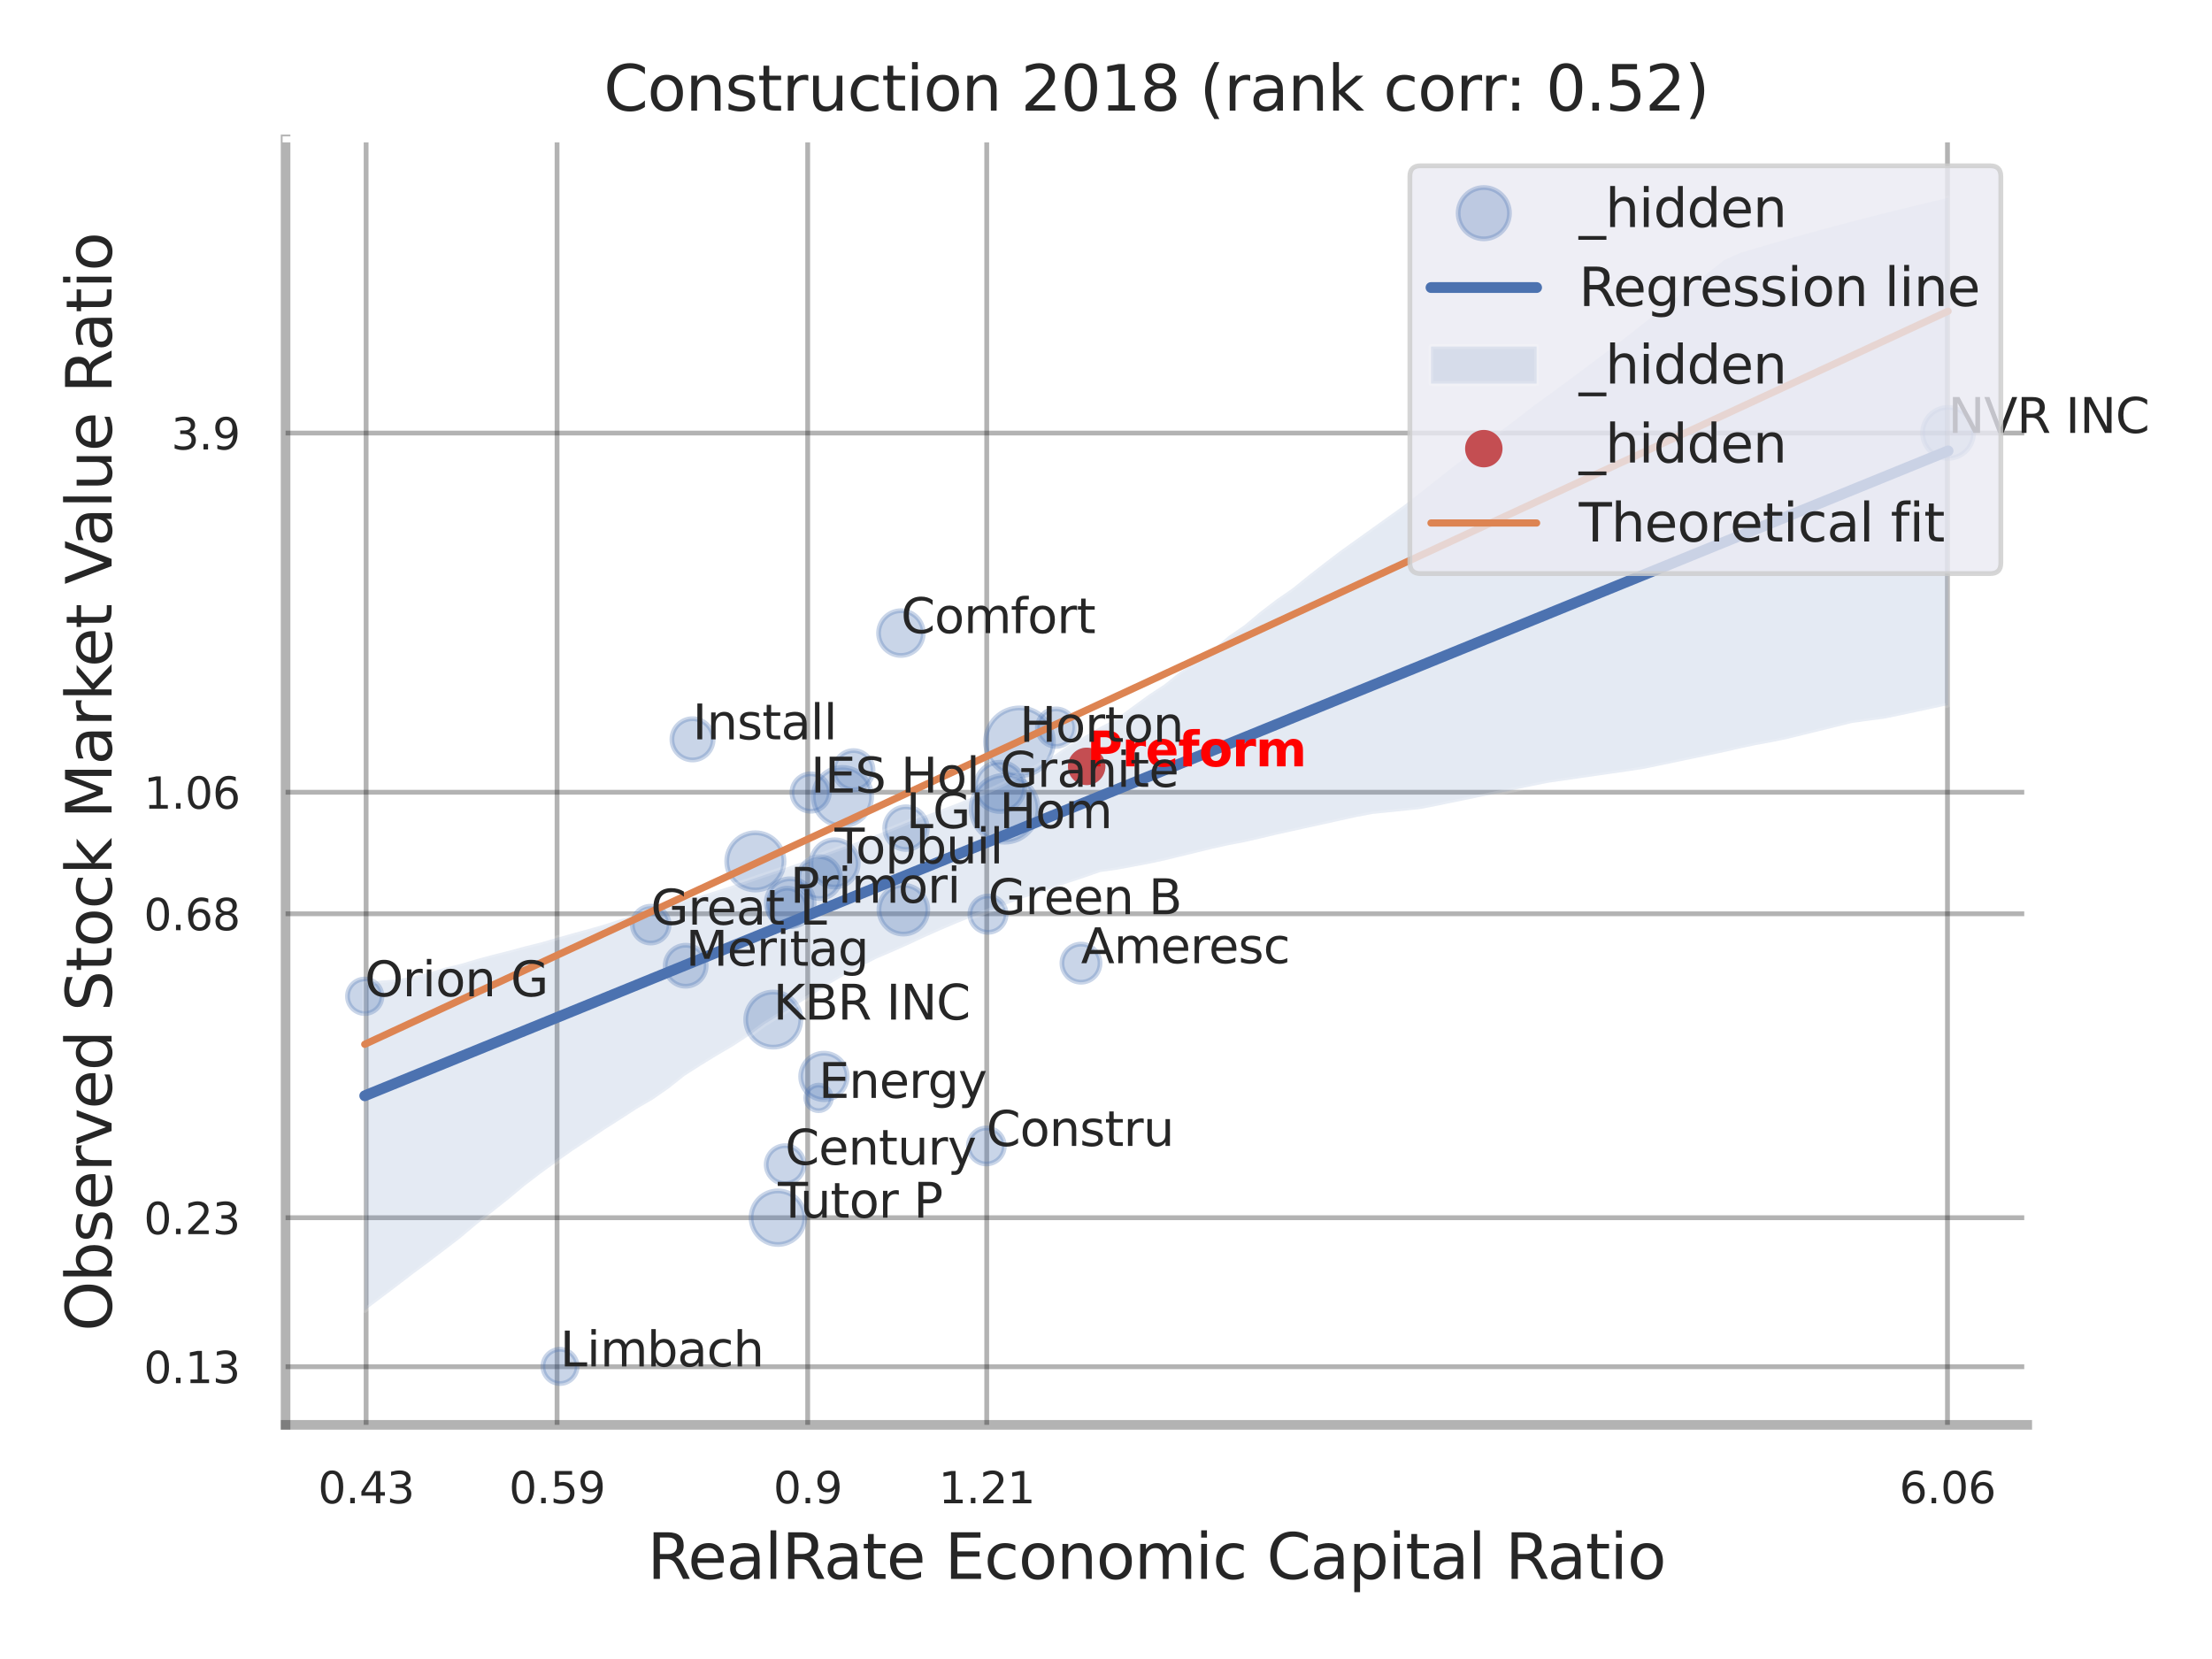 <?xml version="1.0" encoding="utf-8" standalone="no"?>
<!DOCTYPE svg PUBLIC "-//W3C//DTD SVG 1.1//EN"
  "http://www.w3.org/Graphics/SVG/1.1/DTD/svg11.dtd">
<svg xmlns:xlink="http://www.w3.org/1999/xlink" width="460.8pt" height="345.6pt" viewBox="0 0 460.8 345.6" xmlns="http://www.w3.org/2000/svg" version="1.1">
 <defs>
  <style type="text/css">*{stroke-linejoin: round; stroke-linecap: butt}</style>
 </defs>
 <g id="figure_1">
  <g id="patch_1">
   <path d="M 0 345.6 
L 460.8 345.6 
L 460.8 0 
L 0 0 
z
" style="fill: #ffffff"/>
  </g>
  <g id="axes_1">
   <g id="patch_2">
    <path d="M 59.49 296.82 
L 422.313 296.82 
L 422.313 29.04 
L 59.49 29.04 
z
" style="fill: #ffffff"/>
   </g>
   <g id="matplotlib.axis_1">
    <g id="xtick_1">
     <g id="line2d_1">
      <path d="M 76.268 296.82 
L 76.268 29.04 
" clip-path="url(#p975e45ec91)" style="fill: none; stroke: #000000; stroke-opacity: 0.3; stroke-linecap: round"/>
     </g>
     <g id="text_1">
      <!-- 0.43 -->
      <g style="fill: #262626" transform="translate(66.248 313.159) scale(0.09 -0.09)">
       <defs>
        <path id="DejaVuSans-30" d="M 2034 4250 
Q 1547 4250 1301 3770 
Q 1056 3291 1056 2328 
Q 1056 1369 1301 889 
Q 1547 409 2034 409 
Q 2525 409 2770 889 
Q 3016 1369 3016 2328 
Q 3016 3291 2770 3770 
Q 2525 4250 2034 4250 
z
M 2034 4750 
Q 2819 4750 3233 4129 
Q 3647 3509 3647 2328 
Q 3647 1150 3233 529 
Q 2819 -91 2034 -91 
Q 1250 -91 836 529 
Q 422 1150 422 2328 
Q 422 3509 836 4129 
Q 1250 4750 2034 4750 
z
" transform="scale(0.016)"/>
        <path id="DejaVuSans-2e" d="M 684 794 
L 1344 794 
L 1344 0 
L 684 0 
L 684 794 
z
" transform="scale(0.016)"/>
        <path id="DejaVuSans-34" d="M 2419 4116 
L 825 1625 
L 2419 1625 
L 2419 4116 
z
M 2253 4666 
L 3047 4666 
L 3047 1625 
L 3713 1625 
L 3713 1100 
L 3047 1100 
L 3047 0 
L 2419 0 
L 2419 1100 
L 313 1100 
L 313 1709 
L 2253 4666 
z
" transform="scale(0.016)"/>
        <path id="DejaVuSans-33" d="M 2597 2516 
Q 3050 2419 3304 2112 
Q 3559 1806 3559 1356 
Q 3559 666 3084 287 
Q 2609 -91 1734 -91 
Q 1441 -91 1130 -33 
Q 819 25 488 141 
L 488 750 
Q 750 597 1062 519 
Q 1375 441 1716 441 
Q 2309 441 2620 675 
Q 2931 909 2931 1356 
Q 2931 1769 2642 2001 
Q 2353 2234 1838 2234 
L 1294 2234 
L 1294 2753 
L 1863 2753 
Q 2328 2753 2575 2939 
Q 2822 3125 2822 3475 
Q 2822 3834 2567 4026 
Q 2313 4219 1838 4219 
Q 1578 4219 1281 4162 
Q 984 4106 628 3988 
L 628 4550 
Q 988 4650 1302 4700 
Q 1616 4750 1894 4750 
Q 2613 4750 3031 4423 
Q 3450 4097 3450 3541 
Q 3450 3153 3228 2886 
Q 3006 2619 2597 2516 
z
" transform="scale(0.016)"/>
       </defs>
       <use xlink:href="#DejaVuSans-30"/>
       <use xlink:href="#DejaVuSans-2e" transform="translate(63.623 0)"/>
       <use xlink:href="#DejaVuSans-34" transform="translate(95.41 0)"/>
       <use xlink:href="#DejaVuSans-33" transform="translate(159.033 0)"/>
      </g>
     </g>
    </g>
    <g id="xtick_2">
     <g id="line2d_2">
      <path d="M 116.047 296.82 
L 116.047 29.04 
" clip-path="url(#p975e45ec91)" style="fill: none; stroke: #000000; stroke-opacity: 0.3; stroke-linecap: round"/>
     </g>
     <g id="text_2">
      <!-- 0.59 -->
      <g style="fill: #262626" transform="translate(106.028 313.159) scale(0.09 -0.09)">
       <defs>
        <path id="DejaVuSans-35" d="M 691 4666 
L 3169 4666 
L 3169 4134 
L 1269 4134 
L 1269 2991 
Q 1406 3038 1543 3061 
Q 1681 3084 1819 3084 
Q 2600 3084 3056 2656 
Q 3513 2228 3513 1497 
Q 3513 744 3044 326 
Q 2575 -91 1722 -91 
Q 1428 -91 1123 -41 
Q 819 9 494 109 
L 494 744 
Q 775 591 1075 516 
Q 1375 441 1709 441 
Q 2250 441 2565 725 
Q 2881 1009 2881 1497 
Q 2881 1984 2565 2268 
Q 2250 2553 1709 2553 
Q 1456 2553 1204 2497 
Q 953 2441 691 2322 
L 691 4666 
z
" transform="scale(0.016)"/>
        <path id="DejaVuSans-39" d="M 703 97 
L 703 672 
Q 941 559 1184 500 
Q 1428 441 1663 441 
Q 2288 441 2617 861 
Q 2947 1281 2994 2138 
Q 2813 1869 2534 1725 
Q 2256 1581 1919 1581 
Q 1219 1581 811 2004 
Q 403 2428 403 3163 
Q 403 3881 828 4315 
Q 1253 4750 1959 4750 
Q 2769 4750 3195 4129 
Q 3622 3509 3622 2328 
Q 3622 1225 3098 567 
Q 2575 -91 1691 -91 
Q 1453 -91 1209 -44 
Q 966 3 703 97 
z
M 1959 2075 
Q 2384 2075 2632 2365 
Q 2881 2656 2881 3163 
Q 2881 3666 2632 3958 
Q 2384 4250 1959 4250 
Q 1534 4250 1286 3958 
Q 1038 3666 1038 3163 
Q 1038 2656 1286 2365 
Q 1534 2075 1959 2075 
z
" transform="scale(0.016)"/>
       </defs>
       <use xlink:href="#DejaVuSans-30"/>
       <use xlink:href="#DejaVuSans-2e" transform="translate(63.623 0)"/>
       <use xlink:href="#DejaVuSans-35" transform="translate(95.41 0)"/>
       <use xlink:href="#DejaVuSans-39" transform="translate(159.033 0)"/>
      </g>
     </g>
    </g>
    <g id="xtick_3">
     <g id="line2d_3">
      <path d="M 168.258 296.82 
L 168.258 29.04 
" clip-path="url(#p975e45ec91)" style="fill: none; stroke: #000000; stroke-opacity: 0.3; stroke-linecap: round"/>
     </g>
     <g id="text_3">
      <!-- 0.9 -->
      <g style="fill: #262626" transform="translate(161.102 313.159) scale(0.09 -0.09)">
       <use xlink:href="#DejaVuSans-30"/>
       <use xlink:href="#DejaVuSans-2e" transform="translate(63.623 0)"/>
       <use xlink:href="#DejaVuSans-39" transform="translate(95.41 0)"/>
      </g>
     </g>
    </g>
    <g id="xtick_4">
     <g id="line2d_4">
      <path d="M 205.552 296.82 
L 205.552 29.04 
" clip-path="url(#p975e45ec91)" style="fill: none; stroke: #000000; stroke-opacity: 0.3; stroke-linecap: round"/>
     </g>
     <g id="text_4">
      <!-- 1.21 -->
      <g style="fill: #262626" transform="translate(195.532 313.159) scale(0.09 -0.09)">
       <defs>
        <path id="DejaVuSans-31" d="M 794 531 
L 1825 531 
L 1825 4091 
L 703 3866 
L 703 4441 
L 1819 4666 
L 2450 4666 
L 2450 531 
L 3481 531 
L 3481 0 
L 794 0 
L 794 531 
z
" transform="scale(0.016)"/>
        <path id="DejaVuSans-32" d="M 1228 531 
L 3431 531 
L 3431 0 
L 469 0 
L 469 531 
Q 828 903 1448 1529 
Q 2069 2156 2228 2338 
Q 2531 2678 2651 2914 
Q 2772 3150 2772 3378 
Q 2772 3750 2511 3984 
Q 2250 4219 1831 4219 
Q 1534 4219 1204 4116 
Q 875 4013 500 3803 
L 500 4441 
Q 881 4594 1212 4672 
Q 1544 4750 1819 4750 
Q 2544 4750 2975 4387 
Q 3406 4025 3406 3419 
Q 3406 3131 3298 2873 
Q 3191 2616 2906 2266 
Q 2828 2175 2409 1742 
Q 1991 1309 1228 531 
z
" transform="scale(0.016)"/>
       </defs>
       <use xlink:href="#DejaVuSans-31"/>
       <use xlink:href="#DejaVuSans-2e" transform="translate(63.623 0)"/>
       <use xlink:href="#DejaVuSans-32" transform="translate(95.41 0)"/>
       <use xlink:href="#DejaVuSans-31" transform="translate(159.033 0)"/>
      </g>
     </g>
    </g>
    <g id="xtick_5">
     <g id="line2d_5">
      <path d="M 405.693 296.82 
L 405.693 29.04 
" clip-path="url(#p975e45ec91)" style="fill: none; stroke: #000000; stroke-opacity: 0.3; stroke-linecap: round"/>
     </g>
     <g id="text_5">
      <!-- 6.06 -->
      <g style="fill: #262626" transform="translate(395.673 313.159) scale(0.09 -0.09)">
       <defs>
        <path id="DejaVuSans-36" d="M 2113 2584 
Q 1688 2584 1439 2293 
Q 1191 2003 1191 1497 
Q 1191 994 1439 701 
Q 1688 409 2113 409 
Q 2538 409 2786 701 
Q 3034 994 3034 1497 
Q 3034 2003 2786 2293 
Q 2538 2584 2113 2584 
z
M 3366 4563 
L 3366 3988 
Q 3128 4100 2886 4159 
Q 2644 4219 2406 4219 
Q 1781 4219 1451 3797 
Q 1122 3375 1075 2522 
Q 1259 2794 1537 2939 
Q 1816 3084 2150 3084 
Q 2853 3084 3261 2657 
Q 3669 2231 3669 1497 
Q 3669 778 3244 343 
Q 2819 -91 2113 -91 
Q 1303 -91 875 529 
Q 447 1150 447 2328 
Q 447 3434 972 4092 
Q 1497 4750 2381 4750 
Q 2619 4750 2861 4703 
Q 3103 4656 3366 4563 
z
" transform="scale(0.016)"/>
       </defs>
       <use xlink:href="#DejaVuSans-36"/>
       <use xlink:href="#DejaVuSans-2e" transform="translate(63.623 0)"/>
       <use xlink:href="#DejaVuSans-30" transform="translate(95.41 0)"/>
       <use xlink:href="#DejaVuSans-36" transform="translate(159.033 0)"/>
      </g>
     </g>
    </g>
    <g id="xtick_6"/>
    <g id="xtick_7"/>
    <g id="xtick_8"/>
    <g id="text_6">
     <!-- RealRate Economic Capital Ratio -->
     <g style="fill: #262626" transform="translate(134.848 328.908) scale(0.13 -0.13)">
      <defs>
       <path id="DejaVuSans-52" d="M 2841 2188 
Q 3044 2119 3236 1894 
Q 3428 1669 3622 1275 
L 4263 0 
L 3584 0 
L 2988 1197 
Q 2756 1666 2539 1819 
Q 2322 1972 1947 1972 
L 1259 1972 
L 1259 0 
L 628 0 
L 628 4666 
L 2053 4666 
Q 2853 4666 3247 4331 
Q 3641 3997 3641 3322 
Q 3641 2881 3436 2590 
Q 3231 2300 2841 2188 
z
M 1259 4147 
L 1259 2491 
L 2053 2491 
Q 2509 2491 2742 2702 
Q 2975 2913 2975 3322 
Q 2975 3731 2742 3939 
Q 2509 4147 2053 4147 
L 1259 4147 
z
" transform="scale(0.016)"/>
       <path id="DejaVuSans-65" d="M 3597 1894 
L 3597 1613 
L 953 1613 
Q 991 1019 1311 708 
Q 1631 397 2203 397 
Q 2534 397 2845 478 
Q 3156 559 3463 722 
L 3463 178 
Q 3153 47 2828 -22 
Q 2503 -91 2169 -91 
Q 1331 -91 842 396 
Q 353 884 353 1716 
Q 353 2575 817 3079 
Q 1281 3584 2069 3584 
Q 2775 3584 3186 3129 
Q 3597 2675 3597 1894 
z
M 3022 2063 
Q 3016 2534 2758 2815 
Q 2500 3097 2075 3097 
Q 1594 3097 1305 2825 
Q 1016 2553 972 2059 
L 3022 2063 
z
" transform="scale(0.016)"/>
       <path id="DejaVuSans-61" d="M 2194 1759 
Q 1497 1759 1228 1600 
Q 959 1441 959 1056 
Q 959 750 1161 570 
Q 1363 391 1709 391 
Q 2188 391 2477 730 
Q 2766 1069 2766 1631 
L 2766 1759 
L 2194 1759 
z
M 3341 1997 
L 3341 0 
L 2766 0 
L 2766 531 
Q 2569 213 2275 61 
Q 1981 -91 1556 -91 
Q 1019 -91 701 211 
Q 384 513 384 1019 
Q 384 1609 779 1909 
Q 1175 2209 1959 2209 
L 2766 2209 
L 2766 2266 
Q 2766 2663 2505 2880 
Q 2244 3097 1772 3097 
Q 1472 3097 1187 3025 
Q 903 2953 641 2809 
L 641 3341 
Q 956 3463 1253 3523 
Q 1550 3584 1831 3584 
Q 2591 3584 2966 3190 
Q 3341 2797 3341 1997 
z
" transform="scale(0.016)"/>
       <path id="DejaVuSans-6c" d="M 603 4863 
L 1178 4863 
L 1178 0 
L 603 0 
L 603 4863 
z
" transform="scale(0.016)"/>
       <path id="DejaVuSans-74" d="M 1172 4494 
L 1172 3500 
L 2356 3500 
L 2356 3053 
L 1172 3053 
L 1172 1153 
Q 1172 725 1289 603 
Q 1406 481 1766 481 
L 2356 481 
L 2356 0 
L 1766 0 
Q 1100 0 847 248 
Q 594 497 594 1153 
L 594 3053 
L 172 3053 
L 172 3500 
L 594 3500 
L 594 4494 
L 1172 4494 
z
" transform="scale(0.016)"/>
       <path id="DejaVuSans-20" transform="scale(0.016)"/>
       <path id="DejaVuSans-45" d="M 628 4666 
L 3578 4666 
L 3578 4134 
L 1259 4134 
L 1259 2753 
L 3481 2753 
L 3481 2222 
L 1259 2222 
L 1259 531 
L 3634 531 
L 3634 0 
L 628 0 
L 628 4666 
z
" transform="scale(0.016)"/>
       <path id="DejaVuSans-63" d="M 3122 3366 
L 3122 2828 
Q 2878 2963 2633 3030 
Q 2388 3097 2138 3097 
Q 1578 3097 1268 2742 
Q 959 2388 959 1747 
Q 959 1106 1268 751 
Q 1578 397 2138 397 
Q 2388 397 2633 464 
Q 2878 531 3122 666 
L 3122 134 
Q 2881 22 2623 -34 
Q 2366 -91 2075 -91 
Q 1284 -91 818 406 
Q 353 903 353 1747 
Q 353 2603 823 3093 
Q 1294 3584 2113 3584 
Q 2378 3584 2631 3529 
Q 2884 3475 3122 3366 
z
" transform="scale(0.016)"/>
       <path id="DejaVuSans-6f" d="M 1959 3097 
Q 1497 3097 1228 2736 
Q 959 2375 959 1747 
Q 959 1119 1226 758 
Q 1494 397 1959 397 
Q 2419 397 2687 759 
Q 2956 1122 2956 1747 
Q 2956 2369 2687 2733 
Q 2419 3097 1959 3097 
z
M 1959 3584 
Q 2709 3584 3137 3096 
Q 3566 2609 3566 1747 
Q 3566 888 3137 398 
Q 2709 -91 1959 -91 
Q 1206 -91 779 398 
Q 353 888 353 1747 
Q 353 2609 779 3096 
Q 1206 3584 1959 3584 
z
" transform="scale(0.016)"/>
       <path id="DejaVuSans-6e" d="M 3513 2113 
L 3513 0 
L 2938 0 
L 2938 2094 
Q 2938 2591 2744 2837 
Q 2550 3084 2163 3084 
Q 1697 3084 1428 2787 
Q 1159 2491 1159 1978 
L 1159 0 
L 581 0 
L 581 3500 
L 1159 3500 
L 1159 2956 
Q 1366 3272 1645 3428 
Q 1925 3584 2291 3584 
Q 2894 3584 3203 3211 
Q 3513 2838 3513 2113 
z
" transform="scale(0.016)"/>
       <path id="DejaVuSans-6d" d="M 3328 2828 
Q 3544 3216 3844 3400 
Q 4144 3584 4550 3584 
Q 5097 3584 5394 3201 
Q 5691 2819 5691 2113 
L 5691 0 
L 5113 0 
L 5113 2094 
Q 5113 2597 4934 2840 
Q 4756 3084 4391 3084 
Q 3944 3084 3684 2787 
Q 3425 2491 3425 1978 
L 3425 0 
L 2847 0 
L 2847 2094 
Q 2847 2600 2669 2842 
Q 2491 3084 2119 3084 
Q 1678 3084 1418 2786 
Q 1159 2488 1159 1978 
L 1159 0 
L 581 0 
L 581 3500 
L 1159 3500 
L 1159 2956 
Q 1356 3278 1631 3431 
Q 1906 3584 2284 3584 
Q 2666 3584 2933 3390 
Q 3200 3197 3328 2828 
z
" transform="scale(0.016)"/>
       <path id="DejaVuSans-69" d="M 603 3500 
L 1178 3500 
L 1178 0 
L 603 0 
L 603 3500 
z
M 603 4863 
L 1178 4863 
L 1178 4134 
L 603 4134 
L 603 4863 
z
" transform="scale(0.016)"/>
       <path id="DejaVuSans-43" d="M 4122 4306 
L 4122 3641 
Q 3803 3938 3442 4084 
Q 3081 4231 2675 4231 
Q 1875 4231 1450 3742 
Q 1025 3253 1025 2328 
Q 1025 1406 1450 917 
Q 1875 428 2675 428 
Q 3081 428 3442 575 
Q 3803 722 4122 1019 
L 4122 359 
Q 3791 134 3420 21 
Q 3050 -91 2638 -91 
Q 1578 -91 968 557 
Q 359 1206 359 2328 
Q 359 3453 968 4101 
Q 1578 4750 2638 4750 
Q 3056 4750 3426 4639 
Q 3797 4528 4122 4306 
z
" transform="scale(0.016)"/>
       <path id="DejaVuSans-70" d="M 1159 525 
L 1159 -1331 
L 581 -1331 
L 581 3500 
L 1159 3500 
L 1159 2969 
Q 1341 3281 1617 3432 
Q 1894 3584 2278 3584 
Q 2916 3584 3314 3078 
Q 3713 2572 3713 1747 
Q 3713 922 3314 415 
Q 2916 -91 2278 -91 
Q 1894 -91 1617 61 
Q 1341 213 1159 525 
z
M 3116 1747 
Q 3116 2381 2855 2742 
Q 2594 3103 2138 3103 
Q 1681 3103 1420 2742 
Q 1159 2381 1159 1747 
Q 1159 1113 1420 752 
Q 1681 391 2138 391 
Q 2594 391 2855 752 
Q 3116 1113 3116 1747 
z
" transform="scale(0.016)"/>
      </defs>
      <use xlink:href="#DejaVuSans-52"/>
      <use xlink:href="#DejaVuSans-65" transform="translate(64.982 0)"/>
      <use xlink:href="#DejaVuSans-61" transform="translate(126.506 0)"/>
      <use xlink:href="#DejaVuSans-6c" transform="translate(187.785 0)"/>
      <use xlink:href="#DejaVuSans-52" transform="translate(215.568 0)"/>
      <use xlink:href="#DejaVuSans-61" transform="translate(282.801 0)"/>
      <use xlink:href="#DejaVuSans-74" transform="translate(344.08 0)"/>
      <use xlink:href="#DejaVuSans-65" transform="translate(383.289 0)"/>
      <use xlink:href="#DejaVuSans-20" transform="translate(444.812 0)"/>
      <use xlink:href="#DejaVuSans-45" transform="translate(476.6 0)"/>
      <use xlink:href="#DejaVuSans-63" transform="translate(539.783 0)"/>
      <use xlink:href="#DejaVuSans-6f" transform="translate(594.764 0)"/>
      <use xlink:href="#DejaVuSans-6e" transform="translate(655.945 0)"/>
      <use xlink:href="#DejaVuSans-6f" transform="translate(719.324 0)"/>
      <use xlink:href="#DejaVuSans-6d" transform="translate(780.506 0)"/>
      <use xlink:href="#DejaVuSans-69" transform="translate(877.918 0)"/>
      <use xlink:href="#DejaVuSans-63" transform="translate(905.701 0)"/>
      <use xlink:href="#DejaVuSans-20" transform="translate(960.682 0)"/>
      <use xlink:href="#DejaVuSans-43" transform="translate(992.469 0)"/>
      <use xlink:href="#DejaVuSans-61" transform="translate(1062.293 0)"/>
      <use xlink:href="#DejaVuSans-70" transform="translate(1123.572 0)"/>
      <use xlink:href="#DejaVuSans-69" transform="translate(1187.049 0)"/>
      <use xlink:href="#DejaVuSans-74" transform="translate(1214.832 0)"/>
      <use xlink:href="#DejaVuSans-61" transform="translate(1254.041 0)"/>
      <use xlink:href="#DejaVuSans-6c" transform="translate(1315.32 0)"/>
      <use xlink:href="#DejaVuSans-20" transform="translate(1343.104 0)"/>
      <use xlink:href="#DejaVuSans-52" transform="translate(1374.891 0)"/>
      <use xlink:href="#DejaVuSans-61" transform="translate(1442.123 0)"/>
      <use xlink:href="#DejaVuSans-74" transform="translate(1503.402 0)"/>
      <use xlink:href="#DejaVuSans-69" transform="translate(1542.611 0)"/>
      <use xlink:href="#DejaVuSans-6f" transform="translate(1570.395 0)"/>
     </g>
    </g>
   </g>
   <g id="matplotlib.axis_2">
    <g id="ytick_1">
     <g id="line2d_6">
      <path d="M 59.49 284.714 
L 422.313 284.714 
" clip-path="url(#p975e45ec91)" style="fill: none; stroke: #000000; stroke-opacity: 0.3; stroke-linecap: round"/>
     </g>
     <g id="text_7">
      <!-- 0.13 -->
      <g style="fill: #262626" transform="translate(29.951 288.133) scale(0.09 -0.09)">
       <use xlink:href="#DejaVuSans-30"/>
       <use xlink:href="#DejaVuSans-2e" transform="translate(63.623 0)"/>
       <use xlink:href="#DejaVuSans-31" transform="translate(95.41 0)"/>
       <use xlink:href="#DejaVuSans-33" transform="translate(159.033 0)"/>
      </g>
     </g>
    </g>
    <g id="ytick_2">
     <g id="line2d_7">
      <path d="M 59.49 253.674 
L 422.313 253.674 
" clip-path="url(#p975e45ec91)" style="fill: none; stroke: #000000; stroke-opacity: 0.3; stroke-linecap: round"/>
     </g>
     <g id="text_8">
      <!-- 0.23 -->
      <g style="fill: #262626" transform="translate(29.951 257.093) scale(0.09 -0.09)">
       <use xlink:href="#DejaVuSans-30"/>
       <use xlink:href="#DejaVuSans-2e" transform="translate(63.623 0)"/>
       <use xlink:href="#DejaVuSans-32" transform="translate(95.41 0)"/>
       <use xlink:href="#DejaVuSans-33" transform="translate(159.033 0)"/>
      </g>
     </g>
    </g>
    <g id="ytick_3">
     <g id="line2d_8">
      <path d="M 59.49 190.361 
L 422.313 190.361 
" clip-path="url(#p975e45ec91)" style="fill: none; stroke: #000000; stroke-opacity: 0.3; stroke-linecap: round"/>
     </g>
     <g id="text_9">
      <!-- 0.68 -->
      <g style="fill: #262626" transform="translate(29.951 193.781) scale(0.09 -0.09)">
       <defs>
        <path id="DejaVuSans-38" d="M 2034 2216 
Q 1584 2216 1326 1975 
Q 1069 1734 1069 1313 
Q 1069 891 1326 650 
Q 1584 409 2034 409 
Q 2484 409 2743 651 
Q 3003 894 3003 1313 
Q 3003 1734 2745 1975 
Q 2488 2216 2034 2216 
z
M 1403 2484 
Q 997 2584 770 2862 
Q 544 3141 544 3541 
Q 544 4100 942 4425 
Q 1341 4750 2034 4750 
Q 2731 4750 3128 4425 
Q 3525 4100 3525 3541 
Q 3525 3141 3298 2862 
Q 3072 2584 2669 2484 
Q 3125 2378 3379 2068 
Q 3634 1759 3634 1313 
Q 3634 634 3220 271 
Q 2806 -91 2034 -91 
Q 1263 -91 848 271 
Q 434 634 434 1313 
Q 434 1759 690 2068 
Q 947 2378 1403 2484 
z
M 1172 3481 
Q 1172 3119 1398 2916 
Q 1625 2713 2034 2713 
Q 2441 2713 2670 2916 
Q 2900 3119 2900 3481 
Q 2900 3844 2670 4047 
Q 2441 4250 2034 4250 
Q 1625 4250 1398 4047 
Q 1172 3844 1172 3481 
z
" transform="scale(0.016)"/>
       </defs>
       <use xlink:href="#DejaVuSans-30"/>
       <use xlink:href="#DejaVuSans-2e" transform="translate(63.623 0)"/>
       <use xlink:href="#DejaVuSans-36" transform="translate(95.41 0)"/>
       <use xlink:href="#DejaVuSans-38" transform="translate(159.033 0)"/>
      </g>
     </g>
    </g>
    <g id="ytick_4">
     <g id="line2d_9">
      <path d="M 59.49 165.037 
L 422.313 165.037 
" clip-path="url(#p975e45ec91)" style="fill: none; stroke: #000000; stroke-opacity: 0.3; stroke-linecap: round"/>
     </g>
     <g id="text_10">
      <!-- 1.06 -->
      <g style="fill: #262626" transform="translate(29.951 168.456) scale(0.09 -0.09)">
       <use xlink:href="#DejaVuSans-31"/>
       <use xlink:href="#DejaVuSans-2e" transform="translate(63.623 0)"/>
       <use xlink:href="#DejaVuSans-30" transform="translate(95.41 0)"/>
       <use xlink:href="#DejaVuSans-36" transform="translate(159.033 0)"/>
      </g>
     </g>
    </g>
    <g id="ytick_5">
     <g id="line2d_10">
      <path d="M 59.49 90.213 
L 422.313 90.213 
" clip-path="url(#p975e45ec91)" style="fill: none; stroke: #000000; stroke-opacity: 0.3; stroke-linecap: round"/>
     </g>
     <g id="text_11">
      <!-- 3.9 -->
      <g style="fill: #262626" transform="translate(35.677 93.633) scale(0.09 -0.09)">
       <use xlink:href="#DejaVuSans-33"/>
       <use xlink:href="#DejaVuSans-2e" transform="translate(63.623 0)"/>
       <use xlink:href="#DejaVuSans-39" transform="translate(95.41 0)"/>
      </g>
     </g>
    </g>
    <g id="ytick_6"/>
    <g id="ytick_7"/>
    <g id="ytick_8"/>
    <g id="text_12">
     <!-- Observed Stock Market Value Ratio -->
     <g style="fill: #262626" transform="translate(23.247 277.332) rotate(-90) scale(0.13 -0.13)">
      <defs>
       <path id="DejaVuSans-4f" d="M 2522 4238 
Q 1834 4238 1429 3725 
Q 1025 3213 1025 2328 
Q 1025 1447 1429 934 
Q 1834 422 2522 422 
Q 3209 422 3611 934 
Q 4013 1447 4013 2328 
Q 4013 3213 3611 3725 
Q 3209 4238 2522 4238 
z
M 2522 4750 
Q 3503 4750 4090 4092 
Q 4678 3434 4678 2328 
Q 4678 1225 4090 567 
Q 3503 -91 2522 -91 
Q 1538 -91 948 565 
Q 359 1222 359 2328 
Q 359 3434 948 4092 
Q 1538 4750 2522 4750 
z
" transform="scale(0.016)"/>
       <path id="DejaVuSans-62" d="M 3116 1747 
Q 3116 2381 2855 2742 
Q 2594 3103 2138 3103 
Q 1681 3103 1420 2742 
Q 1159 2381 1159 1747 
Q 1159 1113 1420 752 
Q 1681 391 2138 391 
Q 2594 391 2855 752 
Q 3116 1113 3116 1747 
z
M 1159 2969 
Q 1341 3281 1617 3432 
Q 1894 3584 2278 3584 
Q 2916 3584 3314 3078 
Q 3713 2572 3713 1747 
Q 3713 922 3314 415 
Q 2916 -91 2278 -91 
Q 1894 -91 1617 61 
Q 1341 213 1159 525 
L 1159 0 
L 581 0 
L 581 4863 
L 1159 4863 
L 1159 2969 
z
" transform="scale(0.016)"/>
       <path id="DejaVuSans-73" d="M 2834 3397 
L 2834 2853 
Q 2591 2978 2328 3040 
Q 2066 3103 1784 3103 
Q 1356 3103 1142 2972 
Q 928 2841 928 2578 
Q 928 2378 1081 2264 
Q 1234 2150 1697 2047 
L 1894 2003 
Q 2506 1872 2764 1633 
Q 3022 1394 3022 966 
Q 3022 478 2636 193 
Q 2250 -91 1575 -91 
Q 1294 -91 989 -36 
Q 684 19 347 128 
L 347 722 
Q 666 556 975 473 
Q 1284 391 1588 391 
Q 1994 391 2212 530 
Q 2431 669 2431 922 
Q 2431 1156 2273 1281 
Q 2116 1406 1581 1522 
L 1381 1569 
Q 847 1681 609 1914 
Q 372 2147 372 2553 
Q 372 3047 722 3315 
Q 1072 3584 1716 3584 
Q 2034 3584 2315 3537 
Q 2597 3491 2834 3397 
z
" transform="scale(0.016)"/>
       <path id="DejaVuSans-72" d="M 2631 2963 
Q 2534 3019 2420 3045 
Q 2306 3072 2169 3072 
Q 1681 3072 1420 2755 
Q 1159 2438 1159 1844 
L 1159 0 
L 581 0 
L 581 3500 
L 1159 3500 
L 1159 2956 
Q 1341 3275 1631 3429 
Q 1922 3584 2338 3584 
Q 2397 3584 2469 3576 
Q 2541 3569 2628 3553 
L 2631 2963 
z
" transform="scale(0.016)"/>
       <path id="DejaVuSans-76" d="M 191 3500 
L 800 3500 
L 1894 563 
L 2988 3500 
L 3597 3500 
L 2284 0 
L 1503 0 
L 191 3500 
z
" transform="scale(0.016)"/>
       <path id="DejaVuSans-64" d="M 2906 2969 
L 2906 4863 
L 3481 4863 
L 3481 0 
L 2906 0 
L 2906 525 
Q 2725 213 2448 61 
Q 2172 -91 1784 -91 
Q 1150 -91 751 415 
Q 353 922 353 1747 
Q 353 2572 751 3078 
Q 1150 3584 1784 3584 
Q 2172 3584 2448 3432 
Q 2725 3281 2906 2969 
z
M 947 1747 
Q 947 1113 1208 752 
Q 1469 391 1925 391 
Q 2381 391 2643 752 
Q 2906 1113 2906 1747 
Q 2906 2381 2643 2742 
Q 2381 3103 1925 3103 
Q 1469 3103 1208 2742 
Q 947 2381 947 1747 
z
" transform="scale(0.016)"/>
       <path id="DejaVuSans-53" d="M 3425 4513 
L 3425 3897 
Q 3066 4069 2747 4153 
Q 2428 4238 2131 4238 
Q 1616 4238 1336 4038 
Q 1056 3838 1056 3469 
Q 1056 3159 1242 3001 
Q 1428 2844 1947 2747 
L 2328 2669 
Q 3034 2534 3370 2195 
Q 3706 1856 3706 1288 
Q 3706 609 3251 259 
Q 2797 -91 1919 -91 
Q 1588 -91 1214 -16 
Q 841 59 441 206 
L 441 856 
Q 825 641 1194 531 
Q 1563 422 1919 422 
Q 2459 422 2753 634 
Q 3047 847 3047 1241 
Q 3047 1584 2836 1778 
Q 2625 1972 2144 2069 
L 1759 2144 
Q 1053 2284 737 2584 
Q 422 2884 422 3419 
Q 422 4038 858 4394 
Q 1294 4750 2059 4750 
Q 2388 4750 2728 4690 
Q 3069 4631 3425 4513 
z
" transform="scale(0.016)"/>
       <path id="DejaVuSans-6b" d="M 581 4863 
L 1159 4863 
L 1159 1991 
L 2875 3500 
L 3609 3500 
L 1753 1863 
L 3688 0 
L 2938 0 
L 1159 1709 
L 1159 0 
L 581 0 
L 581 4863 
z
" transform="scale(0.016)"/>
       <path id="DejaVuSans-4d" d="M 628 4666 
L 1569 4666 
L 2759 1491 
L 3956 4666 
L 4897 4666 
L 4897 0 
L 4281 0 
L 4281 4097 
L 3078 897 
L 2444 897 
L 1241 4097 
L 1241 0 
L 628 0 
L 628 4666 
z
" transform="scale(0.016)"/>
       <path id="DejaVuSans-56" d="M 1831 0 
L 50 4666 
L 709 4666 
L 2188 738 
L 3669 4666 
L 4325 4666 
L 2547 0 
L 1831 0 
z
" transform="scale(0.016)"/>
       <path id="DejaVuSans-75" d="M 544 1381 
L 544 3500 
L 1119 3500 
L 1119 1403 
Q 1119 906 1312 657 
Q 1506 409 1894 409 
Q 2359 409 2629 706 
Q 2900 1003 2900 1516 
L 2900 3500 
L 3475 3500 
L 3475 0 
L 2900 0 
L 2900 538 
Q 2691 219 2414 64 
Q 2138 -91 1772 -91 
Q 1169 -91 856 284 
Q 544 659 544 1381 
z
M 1991 3584 
L 1991 3584 
z
" transform="scale(0.016)"/>
      </defs>
      <use xlink:href="#DejaVuSans-4f"/>
      <use xlink:href="#DejaVuSans-62" transform="translate(78.711 0)"/>
      <use xlink:href="#DejaVuSans-73" transform="translate(142.188 0)"/>
      <use xlink:href="#DejaVuSans-65" transform="translate(194.287 0)"/>
      <use xlink:href="#DejaVuSans-72" transform="translate(255.811 0)"/>
      <use xlink:href="#DejaVuSans-76" transform="translate(296.924 0)"/>
      <use xlink:href="#DejaVuSans-65" transform="translate(356.104 0)"/>
      <use xlink:href="#DejaVuSans-64" transform="translate(417.627 0)"/>
      <use xlink:href="#DejaVuSans-20" transform="translate(481.104 0)"/>
      <use xlink:href="#DejaVuSans-53" transform="translate(512.891 0)"/>
      <use xlink:href="#DejaVuSans-74" transform="translate(576.367 0)"/>
      <use xlink:href="#DejaVuSans-6f" transform="translate(615.576 0)"/>
      <use xlink:href="#DejaVuSans-63" transform="translate(676.758 0)"/>
      <use xlink:href="#DejaVuSans-6b" transform="translate(731.738 0)"/>
      <use xlink:href="#DejaVuSans-20" transform="translate(789.648 0)"/>
      <use xlink:href="#DejaVuSans-4d" transform="translate(821.436 0)"/>
      <use xlink:href="#DejaVuSans-61" transform="translate(907.715 0)"/>
      <use xlink:href="#DejaVuSans-72" transform="translate(968.994 0)"/>
      <use xlink:href="#DejaVuSans-6b" transform="translate(1010.107 0)"/>
      <use xlink:href="#DejaVuSans-65" transform="translate(1064.393 0)"/>
      <use xlink:href="#DejaVuSans-74" transform="translate(1125.916 0)"/>
      <use xlink:href="#DejaVuSans-20" transform="translate(1165.125 0)"/>
      <use xlink:href="#DejaVuSans-56" transform="translate(1196.912 0)"/>
      <use xlink:href="#DejaVuSans-61" transform="translate(1257.57 0)"/>
      <use xlink:href="#DejaVuSans-6c" transform="translate(1318.85 0)"/>
      <use xlink:href="#DejaVuSans-75" transform="translate(1346.633 0)"/>
      <use xlink:href="#DejaVuSans-65" transform="translate(1410.012 0)"/>
      <use xlink:href="#DejaVuSans-20" transform="translate(1471.535 0)"/>
      <use xlink:href="#DejaVuSans-52" transform="translate(1503.322 0)"/>
      <use xlink:href="#DejaVuSans-61" transform="translate(1570.555 0)"/>
      <use xlink:href="#DejaVuSans-74" transform="translate(1631.834 0)"/>
      <use xlink:href="#DejaVuSans-69" transform="translate(1671.043 0)"/>
      <use xlink:href="#DejaVuSans-6f" transform="translate(1698.826 0)"/>
     </g>
    </g>
   </g>
   <g id="PathCollection_1">
    <path d="M 157.355 185.408 
C 158.937 185.408 160.455 184.78 161.574 183.661 
C 162.693 182.542 163.321 181.024 163.321 179.442 
C 163.321 177.86 162.693 176.342 161.574 175.223 
C 160.455 174.104 158.937 173.476 157.355 173.476 
C 155.773 173.476 154.255 174.104 153.136 175.223 
C 152.017 176.342 151.388 177.86 151.388 179.442 
C 151.388 181.024 152.017 182.542 153.136 183.661 
C 154.255 184.78 155.773 185.408 157.355 185.408 
z
" clip-path="url(#p975e45ec91)" style="fill: #4c72b0; fill-opacity: 0.3; stroke: #4c72b0; stroke-opacity: 0.3"/>
    <path d="M 209.28 175.443 
C 211.13 175.443 212.904 174.708 214.212 173.4 
C 215.52 172.092 216.255 170.318 216.255 168.468 
C 216.255 166.618 215.52 164.843 214.212 163.535 
C 212.904 162.227 211.13 161.492 209.28 161.492 
C 207.43 161.492 205.655 162.227 204.347 163.535 
C 203.039 164.843 202.304 166.618 202.304 168.468 
C 202.304 170.318 203.039 172.092 204.347 173.4 
C 205.655 174.708 207.43 175.443 209.28 175.443 
z
" clip-path="url(#p975e45ec91)" style="fill: #4c72b0; fill-opacity: 0.3; stroke: #4c72b0; stroke-opacity: 0.3"/>
    <path d="M 162.053 259.254 
C 163.534 259.254 164.955 258.665 166.003 257.617 
C 167.05 256.57 167.639 255.149 167.639 253.667 
C 167.639 252.186 167.05 250.765 166.003 249.717 
C 164.955 248.669 163.534 248.081 162.053 248.081 
C 160.571 248.081 159.15 248.669 158.102 249.717 
C 157.055 250.765 156.466 252.186 156.466 253.667 
C 156.466 255.149 157.055 256.57 158.102 257.617 
C 159.15 258.665 160.571 259.254 162.053 259.254 
z
" clip-path="url(#p975e45ec91)" style="fill: #4c72b0; fill-opacity: 0.3; stroke: #4c72b0; stroke-opacity: 0.3"/>
    <path d="M 226.372 163.05 
C 227.274 163.05 228.139 162.692 228.777 162.055 
C 229.414 161.417 229.772 160.552 229.772 159.651 
C 229.772 158.749 229.414 157.884 228.777 157.247 
C 228.139 156.609 227.274 156.251 226.372 156.251 
C 225.471 156.251 224.606 156.609 223.968 157.247 
C 223.331 157.884 222.973 158.749 222.973 159.651 
C 222.973 160.552 223.331 161.417 223.968 162.055 
C 224.606 162.692 225.471 163.05 226.372 163.05 
z
" clip-path="url(#p975e45ec91)" style="fill: #4c72b0; fill-opacity: 0.3; stroke: #4c72b0; stroke-opacity: 0.3"/>
    <path d="M 220.008 155.485 
C 221.043 155.485 222.036 155.074 222.768 154.342 
C 223.501 153.61 223.912 152.617 223.912 151.581 
C 223.912 150.546 223.501 149.553 222.768 148.82 
C 222.036 148.088 221.043 147.677 220.008 147.677 
C 218.972 147.677 217.979 148.088 217.247 148.82 
C 216.515 149.553 216.103 150.546 216.103 151.581 
C 216.103 152.617 216.515 153.61 217.247 154.342 
C 217.979 155.074 218.972 155.485 220.008 155.485 
z
" clip-path="url(#p975e45ec91)" style="fill: #4c72b0; fill-opacity: 0.3; stroke: #4c72b0; stroke-opacity: 0.3"/>
    <path d="M 175.493 172.04 
C 177.106 172.04 178.654 171.399 179.794 170.259 
C 180.935 169.118 181.576 167.571 181.576 165.958 
C 181.576 164.344 180.935 162.797 179.794 161.656 
C 178.654 160.516 177.106 159.875 175.493 159.875 
C 173.88 159.875 172.333 160.516 171.192 161.656 
C 170.051 162.797 169.41 164.344 169.41 165.958 
C 169.41 167.571 170.051 169.118 171.192 170.259 
C 172.333 171.399 173.88 172.04 175.493 172.04 
z
" clip-path="url(#p975e45ec91)" style="fill: #4c72b0; fill-opacity: 0.3; stroke: #4c72b0; stroke-opacity: 0.3"/>
    <path d="M 170.731 187.174 
C 171.886 187.174 172.994 186.715 173.811 185.898 
C 174.627 185.081 175.086 183.973 175.086 182.818 
C 175.086 181.663 174.627 180.555 173.811 179.738 
C 172.994 178.921 171.886 178.463 170.731 178.463 
C 169.576 178.463 168.468 178.921 167.651 179.738 
C 166.834 180.555 166.375 181.663 166.375 182.818 
C 166.375 183.973 166.834 185.081 167.651 185.898 
C 168.468 186.715 169.576 187.174 170.731 187.174 
z
" clip-path="url(#p975e45ec91)" style="fill: #4c72b0; fill-opacity: 0.3; stroke: #4c72b0; stroke-opacity: 0.3"/>
    <path d="M 171.639 229.079 
C 172.924 229.079 174.156 228.569 175.064 227.661 
C 175.973 226.752 176.483 225.52 176.483 224.236 
C 176.483 222.951 175.973 221.719 175.064 220.811 
C 174.156 219.903 172.924 219.392 171.639 219.392 
C 170.355 219.392 169.123 219.903 168.215 220.811 
C 167.306 221.719 166.796 222.951 166.796 224.236 
C 166.796 225.52 167.306 226.752 168.215 227.661 
C 169.123 228.569 170.355 229.079 171.639 229.079 
z
" clip-path="url(#p975e45ec91)" style="fill: #4c72b0; fill-opacity: 0.3; stroke: #4c72b0; stroke-opacity: 0.3"/>
    <path d="M 142.84 205.447 
C 143.973 205.447 145.059 204.997 145.86 204.196 
C 146.661 203.395 147.111 202.309 147.111 201.176 
C 147.111 200.044 146.661 198.958 145.86 198.157 
C 145.059 197.356 143.973 196.906 142.84 196.906 
C 141.708 196.906 140.622 197.356 139.821 198.157 
C 139.02 198.958 138.57 200.044 138.57 201.176 
C 138.57 202.309 139.02 203.395 139.821 204.196 
C 140.622 204.997 141.708 205.447 142.84 205.447 
z
" clip-path="url(#p975e45ec91)" style="fill: #4c72b0; fill-opacity: 0.3; stroke: #4c72b0; stroke-opacity: 0.3"/>
    <path d="M 208.314 169.046 
C 209.675 169.046 210.981 168.506 211.944 167.543 
C 212.906 166.58 213.447 165.275 213.447 163.913 
C 213.447 162.552 212.906 161.246 211.944 160.283 
C 210.981 159.321 209.675 158.78 208.314 158.78 
C 206.952 158.78 205.647 159.321 204.684 160.283 
C 203.721 161.246 203.18 162.552 203.18 163.913 
C 203.18 165.275 203.721 166.58 204.684 167.543 
C 205.647 168.506 206.952 169.046 208.314 169.046 
z
" clip-path="url(#p975e45ec91)" style="fill: #4c72b0; fill-opacity: 0.3; stroke: #4c72b0; stroke-opacity: 0.3"/>
    <path d="M 177.802 164.513 
C 178.882 164.513 179.919 164.084 180.683 163.32 
C 181.447 162.556 181.876 161.519 181.876 160.438 
C 181.876 159.358 181.447 158.321 180.683 157.557 
C 179.919 156.793 178.882 156.364 177.802 156.364 
C 176.721 156.364 175.685 156.793 174.92 157.557 
C 174.156 158.321 173.727 159.358 173.727 160.438 
C 173.727 161.519 174.156 162.556 174.92 163.32 
C 175.685 164.084 176.721 164.513 177.802 164.513 
z
" clip-path="url(#p975e45ec91)" style="fill: #4c72b0; fill-opacity: 0.3; stroke: #4c72b0; stroke-opacity: 0.3"/>
    <path d="M 164.023 193.086 
C 165.091 193.086 166.115 192.662 166.87 191.907 
C 167.625 191.152 168.049 190.127 168.049 189.06 
C 168.049 187.992 167.625 186.968 166.87 186.212 
C 166.115 185.457 165.091 185.033 164.023 185.033 
C 162.955 185.033 161.931 185.457 161.176 186.212 
C 160.421 186.968 159.997 187.992 159.997 189.06 
C 159.997 190.127 160.421 191.152 161.176 191.907 
C 161.931 192.662 162.955 193.086 164.023 193.086 
z
" clip-path="url(#p975e45ec91)" style="fill: #4c72b0; fill-opacity: 0.3; stroke: #4c72b0; stroke-opacity: 0.3"/>
    <path d="M 212.386 161.608 
C 214.261 161.608 216.06 160.863 217.386 159.537 
C 218.712 158.211 219.457 156.412 219.457 154.537 
C 219.457 152.662 218.712 150.863 217.386 149.537 
C 216.06 148.211 214.261 147.466 212.386 147.466 
C 210.511 147.466 208.712 148.211 207.386 149.537 
C 206.06 150.863 205.315 152.662 205.315 154.537 
C 205.315 156.412 206.06 158.211 207.386 159.537 
C 208.712 160.863 210.511 161.608 212.386 161.608 
z
" clip-path="url(#p975e45ec91)" style="fill: #4c72b0; fill-opacity: 0.3; stroke: #4c72b0; stroke-opacity: 0.3"/>
    <path d="M 405.821 95.488 
C 407.228 95.488 408.578 94.929 409.574 93.933 
C 410.569 92.938 411.128 91.588 411.128 90.181 
C 411.128 88.773 410.569 87.423 409.574 86.428 
C 408.578 85.432 407.228 84.873 405.821 84.873 
C 404.413 84.873 403.063 85.432 402.068 86.428 
C 401.073 87.423 400.513 88.773 400.513 90.181 
C 400.513 91.588 401.073 92.938 402.068 93.933 
C 403.063 94.929 404.413 95.488 405.821 95.488 
z
" clip-path="url(#p975e45ec91)" style="fill: #4c72b0; fill-opacity: 0.3; stroke: #4c72b0; stroke-opacity: 0.3"/>
    <path d="M 187.683 136.544 
C 188.919 136.544 190.104 136.053 190.977 135.18 
C 191.851 134.306 192.342 133.121 192.342 131.885 
C 192.342 130.65 191.851 129.465 190.977 128.591 
C 190.104 127.717 188.919 127.227 187.683 127.227 
C 186.448 127.227 185.262 127.717 184.389 128.591 
C 183.515 129.465 183.024 130.65 183.024 131.885 
C 183.024 133.121 183.515 134.306 184.389 135.18 
C 185.262 136.053 186.448 136.544 187.683 136.544 
z
" clip-path="url(#p975e45ec91)" style="fill: #4c72b0; fill-opacity: 0.3; stroke: #4c72b0; stroke-opacity: 0.3"/>
    <path d="M 168.874 168.995 
C 169.907 168.995 170.898 168.585 171.629 167.854 
C 172.36 167.123 172.771 166.132 172.771 165.098 
C 172.771 164.065 172.36 163.073 171.629 162.343 
C 170.898 161.612 169.907 161.201 168.874 161.201 
C 167.84 161.201 166.849 161.612 166.118 162.343 
C 165.387 163.073 164.976 164.065 164.976 165.098 
C 164.976 166.132 165.387 167.123 166.118 167.854 
C 166.849 168.585 167.84 168.995 168.874 168.995 
z
" clip-path="url(#p975e45ec91)" style="fill: #4c72b0; fill-opacity: 0.3; stroke: #4c72b0; stroke-opacity: 0.3"/>
    <path d="M 188.193 194.585 
C 189.543 194.585 190.837 194.049 191.792 193.094 
C 192.746 192.14 193.283 190.845 193.283 189.495 
C 193.283 188.145 192.746 186.851 191.792 185.896 
C 190.837 184.942 189.543 184.405 188.193 184.405 
C 186.843 184.405 185.548 184.942 184.594 185.896 
C 183.639 186.851 183.103 188.145 183.103 189.495 
C 183.103 190.845 183.639 192.14 184.594 193.094 
C 185.548 194.049 186.843 194.585 188.193 194.585 
z
" clip-path="url(#p975e45ec91)" style="fill: #4c72b0; fill-opacity: 0.3; stroke: #4c72b0; stroke-opacity: 0.3"/>
    <path d="M 161.083 218.14 
C 162.605 218.14 164.066 217.535 165.142 216.459 
C 166.219 215.382 166.824 213.922 166.824 212.399 
C 166.824 210.877 166.219 209.416 165.142 208.34 
C 164.066 207.263 162.605 206.658 161.083 206.658 
C 159.56 206.658 158.1 207.263 157.023 208.34 
C 155.947 209.416 155.342 210.877 155.342 212.399 
C 155.342 213.922 155.947 215.382 157.023 216.459 
C 158.1 217.535 159.56 218.14 161.083 218.14 
z
" clip-path="url(#p975e45ec91)" style="fill: #4c72b0; fill-opacity: 0.3; stroke: #4c72b0; stroke-opacity: 0.3"/>
    <path d="M 170.526 231.378 
C 171.232 231.378 171.91 231.097 172.41 230.597 
C 172.91 230.097 173.191 229.419 173.191 228.712 
C 173.191 228.006 172.91 227.328 172.41 226.828 
C 171.91 226.328 171.232 226.047 170.526 226.047 
C 169.819 226.047 169.141 226.328 168.641 226.828 
C 168.141 227.328 167.86 228.006 167.86 228.712 
C 167.86 229.419 168.141 230.097 168.641 230.597 
C 169.141 231.097 169.819 231.378 170.526 231.378 
z
" clip-path="url(#p975e45ec91)" style="fill: #4c72b0; fill-opacity: 0.3; stroke: #4c72b0; stroke-opacity: 0.3"/>
    <path d="M 164.611 193.041 
C 165.933 193.041 167.202 192.516 168.137 191.581 
C 169.072 190.646 169.598 189.377 169.598 188.055 
C 169.598 186.732 169.072 185.464 168.137 184.528 
C 167.202 183.593 165.933 183.068 164.611 183.068 
C 163.288 183.068 162.02 183.593 161.085 184.528 
C 160.15 185.464 159.624 186.732 159.624 188.055 
C 159.624 189.377 160.15 190.646 161.085 191.581 
C 162.02 192.516 163.288 193.041 164.611 193.041 
z
" clip-path="url(#p975e45ec91)" style="fill: #4c72b0; fill-opacity: 0.3; stroke: #4c72b0; stroke-opacity: 0.3"/>
    <path d="M 135.564 196.454 
C 136.582 196.454 137.559 196.05 138.278 195.33 
C 138.998 194.61 139.403 193.634 139.403 192.616 
C 139.403 191.598 138.998 190.622 138.278 189.902 
C 137.559 189.182 136.582 188.778 135.564 188.778 
C 134.546 188.778 133.57 189.182 132.85 189.902 
C 132.13 190.622 131.726 191.598 131.726 192.616 
C 131.726 193.634 132.13 194.61 132.85 195.33 
C 133.57 196.05 134.546 196.454 135.564 196.454 
z
" clip-path="url(#p975e45ec91)" style="fill: #4c72b0; fill-opacity: 0.3; stroke: #4c72b0; stroke-opacity: 0.3"/>
    <path d="M 205.821 194.216 
C 206.823 194.216 207.784 193.818 208.492 193.11 
C 209.201 192.401 209.599 191.44 209.599 190.439 
C 209.599 189.437 209.201 188.476 208.492 187.768 
C 207.784 187.059 206.823 186.661 205.821 186.661 
C 204.82 186.661 203.859 187.059 203.15 187.768 
C 202.442 188.476 202.044 189.437 202.044 190.439 
C 202.044 191.44 202.442 192.401 203.15 193.11 
C 203.859 193.818 204.82 194.216 205.821 194.216 
z
" clip-path="url(#p975e45ec91)" style="fill: #4c72b0; fill-opacity: 0.3; stroke: #4c72b0; stroke-opacity: 0.3"/>
    <path d="M 75.982 211.14 
C 76.935 211.14 77.85 210.761 78.524 210.087 
C 79.198 209.413 79.577 208.498 79.577 207.545 
C 79.577 206.591 79.198 205.677 78.524 205.003 
C 77.85 204.329 76.935 203.95 75.982 203.95 
C 75.028 203.95 74.114 204.329 73.44 205.003 
C 72.766 205.677 72.387 206.591 72.387 207.545 
C 72.387 208.498 72.766 209.413 73.44 210.087 
C 74.114 210.761 75.028 211.14 75.982 211.14 
z
" clip-path="url(#p975e45ec91)" style="fill: #4c72b0; fill-opacity: 0.3; stroke: #4c72b0; stroke-opacity: 0.3"/>
    <path d="M 225.188 204.617 
C 226.241 204.617 227.251 204.199 227.996 203.454 
C 228.74 202.71 229.159 201.699 229.159 200.646 
C 229.159 199.593 228.74 198.583 227.996 197.838 
C 227.251 197.094 226.241 196.675 225.188 196.675 
C 224.135 196.675 223.124 197.094 222.38 197.838 
C 221.635 198.583 221.217 199.593 221.217 200.646 
C 221.217 201.699 221.635 202.71 222.38 203.454 
C 223.124 204.199 224.135 204.617 225.188 204.617 
z
" clip-path="url(#p975e45ec91)" style="fill: #4c72b0; fill-opacity: 0.3; stroke: #4c72b0; stroke-opacity: 0.3"/>
    <path d="M 163.559 246.56 
C 164.606 246.56 165.611 246.144 166.351 245.403 
C 167.091 244.663 167.507 243.659 167.507 242.612 
C 167.507 241.565 167.091 240.56 166.351 239.82 
C 165.611 239.08 164.606 238.664 163.559 238.664 
C 162.512 238.664 161.508 239.08 160.768 239.82 
C 160.027 240.56 159.611 241.565 159.611 242.612 
C 159.611 243.659 160.027 244.663 160.768 245.403 
C 161.508 246.144 162.512 246.56 163.559 246.56 
z
" clip-path="url(#p975e45ec91)" style="fill: #4c72b0; fill-opacity: 0.3; stroke: #4c72b0; stroke-opacity: 0.3"/>
    <path d="M 188.742 176.954 
C 189.92 176.954 191.05 176.486 191.883 175.653 
C 192.716 174.82 193.184 173.69 193.184 172.512 
C 193.184 171.333 192.716 170.204 191.883 169.37 
C 191.05 168.537 189.92 168.069 188.742 168.069 
C 187.564 168.069 186.434 168.537 185.601 169.37 
C 184.768 170.204 184.3 171.333 184.3 172.512 
C 184.3 173.69 184.768 174.82 185.601 175.653 
C 186.434 176.486 187.564 176.954 188.742 176.954 
z
" clip-path="url(#p975e45ec91)" style="fill: #4c72b0; fill-opacity: 0.3; stroke: #4c72b0; stroke-opacity: 0.3"/>
    <path d="M 144.271 158.317 
C 145.411 158.317 146.505 157.864 147.312 157.058 
C 148.118 156.252 148.571 155.158 148.571 154.017 
C 148.571 152.877 148.118 151.783 147.312 150.977 
C 146.505 150.171 145.411 149.718 144.271 149.718 
C 143.131 149.718 142.037 150.171 141.231 150.977 
C 140.424 151.783 139.971 152.877 139.971 154.017 
C 139.971 155.158 140.424 156.252 141.231 157.058 
C 142.037 157.864 143.131 158.317 144.271 158.317 
z
" clip-path="url(#p975e45ec91)" style="fill: #4c72b0; fill-opacity: 0.3; stroke: #4c72b0; stroke-opacity: 0.3"/>
    <path d="M 116.665 288.212 
C 117.611 288.212 118.517 287.837 119.186 287.169 
C 119.854 286.5 120.23 285.593 120.23 284.648 
C 120.23 283.703 119.854 282.796 119.186 282.128 
C 118.517 281.459 117.611 281.084 116.665 281.084 
C 115.72 281.084 114.813 281.459 114.145 282.128 
C 113.477 282.796 113.101 283.703 113.101 284.648 
C 113.101 285.593 113.477 286.5 114.145 287.169 
C 114.813 287.837 115.72 288.212 116.665 288.212 
z
" clip-path="url(#p975e45ec91)" style="fill: #4c72b0; fill-opacity: 0.3; stroke: #4c72b0; stroke-opacity: 0.3"/>
    <path d="M 173.861 184.789 
C 175.167 184.789 176.419 184.27 177.343 183.346 
C 178.266 182.423 178.785 181.17 178.785 179.864 
C 178.785 178.558 178.266 177.306 177.343 176.382 
C 176.419 175.459 175.167 174.94 173.861 174.94 
C 172.555 174.94 171.302 175.459 170.379 176.382 
C 169.456 177.306 168.937 178.558 168.937 179.864 
C 168.937 181.17 169.456 182.423 170.379 183.346 
C 171.302 184.27 172.555 184.789 173.861 184.789 
z
" clip-path="url(#p975e45ec91)" style="fill: #4c72b0; fill-opacity: 0.3; stroke: #4c72b0; stroke-opacity: 0.3"/>
    <path d="M 205.479 242.47 
C 206.473 242.47 207.426 242.075 208.128 241.373 
C 208.83 240.671 209.225 239.718 209.225 238.724 
C 209.225 237.731 208.83 236.778 208.128 236.076 
C 207.426 235.374 206.473 234.979 205.479 234.979 
C 204.486 234.979 203.533 235.374 202.831 236.076 
C 202.129 236.778 201.734 237.731 201.734 238.724 
C 201.734 239.718 202.129 240.671 202.831 241.373 
C 203.533 242.075 204.486 242.47 205.479 242.47 
z
" clip-path="url(#p975e45ec91)" style="fill: #4c72b0; fill-opacity: 0.3; stroke: #4c72b0; stroke-opacity: 0.3"/>
   </g>
   <g id="FillBetweenPolyCollection_1">
    <defs>
     <path id="m9032efce72" d="M 75.982 -140.787 
L 75.982 -72.596 
L 79.314 -75.113 
L 82.645 -77.629 
L 85.977 -80.18 
L 89.309 -82.658 
L 92.64 -85.187 
L 95.972 -87.746 
L 99.304 -90.566 
L 102.636 -93.169 
L 105.967 -95.806 
L 109.299 -98.593 
L 112.631 -101.138 
L 115.962 -103.559 
L 119.294 -105.914 
L 122.626 -108.09 
L 125.958 -110.315 
L 129.289 -112.434 
L 132.621 -114.596 
L 135.953 -116.536 
L 139.284 -118.841 
L 142.616 -121.494 
L 145.948 -123.619 
L 149.279 -125.668 
L 152.611 -127.614 
L 155.943 -129.799 
L 159.275 -132.258 
L 162.606 -134.284 
L 165.938 -136.283 
L 169.27 -138.341 
L 172.601 -140.495 
L 175.933 -142.44 
L 179.265 -144.21 
L 182.597 -145.908 
L 185.928 -147.335 
L 189.26 -148.814 
L 192.592 -150.372 
L 195.923 -151.848 
L 199.255 -153.267 
L 202.587 -154.611 
L 205.918 -155.841 
L 209.25 -157.023 
L 212.582 -158.358 
L 215.914 -159.362 
L 219.245 -160.621 
L 222.577 -161.681 
L 225.909 -162.791 
L 229.24 -163.947 
L 232.572 -164.402 
L 235.904 -165.013 
L 239.236 -165.646 
L 242.567 -166.353 
L 245.899 -167.166 
L 249.231 -167.979 
L 252.562 -168.792 
L 255.894 -169.53 
L 259.226 -170.168 
L 262.557 -170.928 
L 265.889 -171.728 
L 269.221 -172.46 
L 272.553 -173.196 
L 275.884 -173.931 
L 279.216 -174.666 
L 282.548 -175.402 
L 285.879 -176.034 
L 289.211 -176.376 
L 292.543 -176.719 
L 295.875 -177.062 
L 299.206 -177.713 
L 302.538 -178.401 
L 305.87 -179.09 
L 309.201 -179.781 
L 312.533 -180.477 
L 315.865 -181.174 
L 319.196 -181.871 
L 322.528 -182.539 
L 325.86 -183.02 
L 329.192 -183.502 
L 332.523 -183.983 
L 335.855 -184.465 
L 339.187 -184.946 
L 342.518 -185.457 
L 345.85 -186.147 
L 349.182 -186.841 
L 352.513 -187.537 
L 355.845 -188.234 
L 359.177 -188.932 
L 362.509 -189.706 
L 365.84 -190.404 
L 369.172 -191.018 
L 372.504 -191.714 
L 375.835 -192.535 
L 379.167 -193.355 
L 382.499 -194.176 
L 385.831 -194.997 
L 389.162 -195.455 
L 392.494 -195.888 
L 395.826 -196.579 
L 399.157 -197.286 
L 402.489 -198.001 
L 405.821 -198.716 
L 405.821 -304.388 
L 405.821 -304.388 
L 402.489 -303.603 
L 399.157 -302.805 
L 395.826 -301.991 
L 392.494 -301.163 
L 389.162 -300.318 
L 385.831 -299.458 
L 382.499 -298.58 
L 379.167 -297.686 
L 375.835 -296.773 
L 372.504 -295.841 
L 369.172 -294.889 
L 365.84 -293.917 
L 362.509 -292.924 
L 359.177 -291.419 
L 355.845 -288.809 
L 352.513 -286.198 
L 349.182 -283.587 
L 345.85 -280.977 
L 342.518 -278.357 
L 339.187 -275.726 
L 335.855 -273.171 
L 332.523 -270.683 
L 329.192 -268.195 
L 325.86 -265.707 
L 322.528 -263.269 
L 319.196 -260.834 
L 315.865 -258.25 
L 312.533 -255.739 
L 309.201 -253.25 
L 305.87 -250.758 
L 302.538 -248.226 
L 299.206 -245.592 
L 295.875 -242.958 
L 292.543 -240.37 
L 289.211 -237.987 
L 285.879 -235.604 
L 282.548 -233.221 
L 279.216 -230.833 
L 275.884 -228.293 
L 272.553 -225.697 
L 269.221 -223.01 
L 265.889 -220.703 
L 262.557 -218.151 
L 259.226 -215.36 
L 255.894 -213.059 
L 252.562 -210.221 
L 249.231 -207.766 
L 245.899 -205.692 
L 242.567 -203.02 
L 239.236 -200.831 
L 235.904 -198.395 
L 232.572 -195.932 
L 229.24 -194.19 
L 225.909 -192.225 
L 222.577 -190.3 
L 219.245 -188.046 
L 215.914 -185.779 
L 212.582 -184.341 
L 209.25 -182.361 
L 205.918 -180.832 
L 202.587 -179.541 
L 199.255 -178.176 
L 195.923 -176.914 
L 192.592 -175.652 
L 189.26 -174.39 
L 185.928 -173.01 
L 182.597 -171.731 
L 179.265 -170.453 
L 175.933 -169.238 
L 172.601 -168.032 
L 169.27 -166.827 
L 165.938 -165.64 
L 162.606 -164.451 
L 159.275 -163.344 
L 155.943 -162.201 
L 152.611 -161.121 
L 149.279 -160.062 
L 145.948 -158.996 
L 142.616 -158.235 
L 139.284 -157.084 
L 135.953 -156.042 
L 132.621 -155.072 
L 129.289 -154.104 
L 125.958 -153.026 
L 122.626 -152.067 
L 119.294 -151.159 
L 115.962 -150.221 
L 112.631 -149.256 
L 109.299 -148.433 
L 105.967 -147.525 
L 102.636 -146.695 
L 99.304 -145.792 
L 95.972 -144.8 
L 92.64 -143.992 
L 89.309 -142.983 
L 85.977 -142.192 
L 82.645 -141.581 
L 79.314 -141.31 
L 75.982 -140.787 
z
" style="stroke: #ffffff; stroke-opacity: 0.15"/>
    </defs>
    <g clip-path="url(#p975e45ec91)">
     <use xlink:href="#m9032efce72" x="0" y="345.6" style="fill: #4c72b0; fill-opacity: 0.15; stroke: #ffffff; stroke-opacity: 0.15"/>
    </g>
   </g>
   <g id="PathCollection_2">
    <defs>
     <path id="m1ccb367053" d="M 0 3.4 
C 0.902 3.4 1.766 3.042 2.404 2.404 
C 3.042 1.766 3.4 0.902 3.4 0 
C 3.4 -0.902 3.042 -1.766 2.404 -2.404 
C 1.766 -3.042 0.902 -3.4 0 -3.4 
C -0.902 -3.4 -1.766 -3.042 -2.404 -2.404 
C -3.042 -1.766 -3.4 -0.902 -3.4 0 
C -3.4 0.902 -3.042 1.766 -2.404 2.404 
C -1.766 3.042 -0.902 3.4 0 3.4 
z
" style="stroke: #c44e52"/>
    </defs>
    <g clip-path="url(#p975e45ec91)">
     <use xlink:href="#m1ccb367053" x="226.372" y="159.651" style="fill: #c44e52; stroke: #c44e52"/>
    </g>
   </g>
   <g id="line2d_11">
    <path d="M 75.982 228.271 
L 79.314 226.914 
L 82.645 225.557 
L 85.977 224.2 
L 89.309 222.843 
L 92.64 221.486 
L 95.972 220.129 
L 99.304 218.772 
L 102.636 217.415 
L 105.967 216.058 
L 109.299 214.701 
L 112.631 213.344 
L 115.962 211.987 
L 119.294 210.63 
L 122.626 209.273 
L 125.958 207.916 
L 129.289 206.559 
L 132.621 205.202 
L 135.953 203.845 
L 139.284 202.488 
L 142.616 201.131 
L 145.948 199.774 
L 149.279 198.417 
L 152.611 197.06 
L 155.943 195.703 
L 159.275 194.346 
L 162.606 192.989 
L 165.938 191.632 
L 169.27 190.275 
L 172.601 188.918 
L 175.933 187.561 
L 179.265 186.204 
L 182.597 184.847 
L 185.928 183.49 
L 189.26 182.133 
L 192.592 180.776 
L 195.923 179.419 
L 199.255 178.062 
L 202.587 176.705 
L 205.918 175.348 
L 209.25 173.991 
L 212.582 172.634 
L 215.914 171.277 
L 219.245 169.92 
L 222.577 168.563 
L 225.909 167.206 
L 229.24 165.849 
L 232.572 164.492 
L 235.904 163.135 
L 239.236 161.778 
L 242.567 160.421 
L 245.899 159.064 
L 249.231 157.707 
L 252.562 156.35 
L 255.894 154.993 
L 259.226 153.636 
L 262.557 152.279 
L 265.889 150.922 
L 269.221 149.565 
L 272.553 148.208 
L 275.884 146.851 
L 279.216 145.494 
L 282.548 144.137 
L 285.879 142.78 
L 289.211 141.423 
L 292.543 140.066 
L 295.875 138.709 
L 299.206 137.352 
L 302.538 135.995 
L 305.87 134.638 
L 309.201 133.281 
L 312.533 131.924 
L 315.865 130.567 
L 319.196 129.21 
L 322.528 127.853 
L 325.86 126.496 
L 329.192 125.139 
L 332.523 123.782 
L 335.855 122.425 
L 339.187 121.068 
L 342.518 119.711 
L 345.85 118.354 
L 349.182 116.997 
L 352.513 115.64 
L 355.845 114.283 
L 359.177 112.926 
L 362.509 111.569 
L 365.84 110.212 
L 369.172 108.855 
L 372.504 107.498 
L 375.835 106.141 
L 379.167 104.784 
L 382.499 103.427 
L 385.831 102.07 
L 389.162 100.713 
L 392.494 99.356 
L 395.826 97.999 
L 399.157 96.642 
L 402.489 95.285 
L 405.821 93.928 
" clip-path="url(#p975e45ec91)" style="fill: none; stroke: #4c72b0; stroke-width: 2.25; stroke-linecap: round"/>
   </g>
   <g id="line2d_12">
    <path d="M 157.355 179.87 
L 209.28 155.828 
L 162.053 177.694 
L 226.372 147.914 
L 220.008 150.861 
L 175.493 171.471 
L 170.731 173.676 
L 171.639 173.256 
L 142.84 186.59 
L 208.314 156.275 
L 177.802 170.403 
L 164.023 176.782 
L 212.386 154.39 
L 405.821 64.829 
L 187.683 165.827 
L 168.874 174.536 
L 188.193 165.592 
L 161.083 178.143 
L 170.526 173.771 
L 164.611 176.51 
L 135.564 189.959 
L 205.821 157.429 
L 75.982 217.545 
L 225.188 148.463 
L 163.559 176.997 
L 188.742 165.337 
L 144.271 185.927 
L 116.665 198.709 
L 173.861 172.227 
L 205.479 157.588 
" clip-path="url(#p975e45ec91)" style="fill: none; stroke: #dd8452; stroke-width: 1.5; stroke-linecap: round"/>
   </g>
   <g id="patch_3">
    <path d="M 59.49 296.82 
L 59.49 29.04 
" style="fill: none; opacity: 0.3; stroke: #000000; stroke-width: 2; stroke-linejoin: miter; stroke-linecap: square"/>
   </g>
   <g id="patch_4">
    <path d="M 422.313 296.82 
L 422.313 29.04 
" style="fill: none; stroke: #ffffff; stroke-width: 1.25; stroke-linejoin: miter; stroke-linecap: square"/>
   </g>
   <g id="patch_5">
    <path d="M 59.49 296.82 
L 422.313 296.82 
" style="fill: none; opacity: 0.3; stroke: #000000; stroke-width: 2; stroke-linejoin: miter; stroke-linecap: square"/>
   </g>
   <g id="patch_6">
    <path d="M 59.49 29.04 
L 422.313 29.04 
" style="fill: none; stroke: #ffffff; stroke-width: 1.25; stroke-linejoin: miter; stroke-linecap: square"/>
   </g>
   <g id="text_13">
    <!-- Tutor P -->
    <g style="fill: #262626" transform="translate(162.053 253.667) scale(0.1 -0.1)">
     <defs>
      <path id="DejaVuSans-54" d="M -19 4666 
L 3928 4666 
L 3928 4134 
L 2272 4134 
L 2272 0 
L 1638 0 
L 1638 4134 
L -19 4134 
L -19 4666 
z
" transform="scale(0.016)"/>
      <path id="DejaVuSans-50" d="M 1259 4147 
L 1259 2394 
L 2053 2394 
Q 2494 2394 2734 2622 
Q 2975 2850 2975 3272 
Q 2975 3691 2734 3919 
Q 2494 4147 2053 4147 
L 1259 4147 
z
M 628 4666 
L 2053 4666 
Q 2838 4666 3239 4311 
Q 3641 3956 3641 3272 
Q 3641 2581 3239 2228 
Q 2838 1875 2053 1875 
L 1259 1875 
L 1259 0 
L 628 0 
L 628 4666 
z
" transform="scale(0.016)"/>
     </defs>
     <use xlink:href="#DejaVuSans-54"/>
     <use xlink:href="#DejaVuSans-75" transform="translate(45.959 0)"/>
     <use xlink:href="#DejaVuSans-74" transform="translate(109.338 0)"/>
     <use xlink:href="#DejaVuSans-6f" transform="translate(148.547 0)"/>
     <use xlink:href="#DejaVuSans-72" transform="translate(209.729 0)"/>
     <use xlink:href="#DejaVuSans-20" transform="translate(250.842 0)"/>
     <use xlink:href="#DejaVuSans-50" transform="translate(282.629 0)"/>
    </g>
   </g>
   <g id="text_14">
    <!-- Preform -->
    <g style="fill: #ff0000" transform="translate(226.372 159.651) scale(0.1 -0.1)">
     <defs>
      <path id="DejaVuSans-Bold-50" d="M 588 4666 
L 2584 4666 
Q 3475 4666 3951 4270 
Q 4428 3875 4428 3144 
Q 4428 2409 3951 2014 
Q 3475 1619 2584 1619 
L 1791 1619 
L 1791 0 
L 588 0 
L 588 4666 
z
M 1791 3794 
L 1791 2491 
L 2456 2491 
Q 2806 2491 2997 2661 
Q 3188 2831 3188 3144 
Q 3188 3456 2997 3625 
Q 2806 3794 2456 3794 
L 1791 3794 
z
" transform="scale(0.016)"/>
      <path id="DejaVuSans-Bold-72" d="M 3138 2547 
Q 2991 2616 2845 2648 
Q 2700 2681 2553 2681 
Q 2122 2681 1889 2404 
Q 1656 2128 1656 1613 
L 1656 0 
L 538 0 
L 538 3500 
L 1656 3500 
L 1656 2925 
Q 1872 3269 2151 3426 
Q 2431 3584 2822 3584 
Q 2878 3584 2943 3579 
Q 3009 3575 3134 3559 
L 3138 2547 
z
" transform="scale(0.016)"/>
      <path id="DejaVuSans-Bold-65" d="M 4031 1759 
L 4031 1441 
L 1416 1441 
Q 1456 1047 1700 850 
Q 1944 653 2381 653 
Q 2734 653 3104 758 
Q 3475 863 3866 1075 
L 3866 213 
Q 3469 63 3072 -14 
Q 2675 -91 2278 -91 
Q 1328 -91 801 392 
Q 275 875 275 1747 
Q 275 2603 792 3093 
Q 1309 3584 2216 3584 
Q 3041 3584 3536 3087 
Q 4031 2591 4031 1759 
z
M 2881 2131 
Q 2881 2450 2695 2645 
Q 2509 2841 2209 2841 
Q 1884 2841 1681 2658 
Q 1478 2475 1428 2131 
L 2881 2131 
z
" transform="scale(0.016)"/>
      <path id="DejaVuSans-Bold-66" d="M 2841 4863 
L 2841 4128 
L 2222 4128 
Q 1984 4128 1890 4042 
Q 1797 3956 1797 3744 
L 1797 3500 
L 2753 3500 
L 2753 2700 
L 1797 2700 
L 1797 0 
L 678 0 
L 678 2700 
L 122 2700 
L 122 3500 
L 678 3500 
L 678 3744 
Q 678 4316 997 4589 
Q 1316 4863 1984 4863 
L 2841 4863 
z
" transform="scale(0.016)"/>
      <path id="DejaVuSans-Bold-6f" d="M 2203 2784 
Q 1831 2784 1636 2517 
Q 1441 2250 1441 1747 
Q 1441 1244 1636 976 
Q 1831 709 2203 709 
Q 2569 709 2762 976 
Q 2956 1244 2956 1747 
Q 2956 2250 2762 2517 
Q 2569 2784 2203 2784 
z
M 2203 3584 
Q 3106 3584 3614 3096 
Q 4122 2609 4122 1747 
Q 4122 884 3614 396 
Q 3106 -91 2203 -91 
Q 1297 -91 786 396 
Q 275 884 275 1747 
Q 275 2609 786 3096 
Q 1297 3584 2203 3584 
z
" transform="scale(0.016)"/>
      <path id="DejaVuSans-Bold-6d" d="M 3781 2919 
Q 3994 3244 4286 3414 
Q 4578 3584 4928 3584 
Q 5531 3584 5847 3212 
Q 6163 2841 6163 2131 
L 6163 0 
L 5038 0 
L 5038 1825 
Q 5041 1866 5042 1909 
Q 5044 1953 5044 2034 
Q 5044 2406 4934 2573 
Q 4825 2741 4581 2741 
Q 4263 2741 4089 2478 
Q 3916 2216 3909 1719 
L 3909 0 
L 2784 0 
L 2784 1825 
Q 2784 2406 2684 2573 
Q 2584 2741 2328 2741 
Q 2006 2741 1831 2477 
Q 1656 2213 1656 1722 
L 1656 0 
L 531 0 
L 531 3500 
L 1656 3500 
L 1656 2988 
Q 1863 3284 2130 3434 
Q 2397 3584 2719 3584 
Q 3081 3584 3359 3409 
Q 3638 3234 3781 2919 
z
" transform="scale(0.016)"/>
     </defs>
     <use xlink:href="#DejaVuSans-Bold-50"/>
     <use xlink:href="#DejaVuSans-Bold-72" transform="translate(73.291 0)"/>
     <use xlink:href="#DejaVuSans-Bold-65" transform="translate(122.607 0)"/>
     <use xlink:href="#DejaVuSans-Bold-66" transform="translate(190.43 0)"/>
     <use xlink:href="#DejaVuSans-Bold-6f" transform="translate(233.936 0)"/>
     <use xlink:href="#DejaVuSans-Bold-72" transform="translate(302.637 0)"/>
     <use xlink:href="#DejaVuSans-Bold-6d" transform="translate(351.953 0)"/>
    </g>
   </g>
   <g id="text_15">
    <!-- Meritag -->
    <g style="fill: #262626" transform="translate(142.84 201.176) scale(0.1 -0.1)">
     <defs>
      <path id="DejaVuSans-67" d="M 2906 1791 
Q 2906 2416 2648 2759 
Q 2391 3103 1925 3103 
Q 1463 3103 1205 2759 
Q 947 2416 947 1791 
Q 947 1169 1205 825 
Q 1463 481 1925 481 
Q 2391 481 2648 825 
Q 2906 1169 2906 1791 
z
M 3481 434 
Q 3481 -459 3084 -895 
Q 2688 -1331 1869 -1331 
Q 1566 -1331 1297 -1286 
Q 1028 -1241 775 -1147 
L 775 -588 
Q 1028 -725 1275 -790 
Q 1522 -856 1778 -856 
Q 2344 -856 2625 -561 
Q 2906 -266 2906 331 
L 2906 616 
Q 2728 306 2450 153 
Q 2172 0 1784 0 
Q 1141 0 747 490 
Q 353 981 353 1791 
Q 353 2603 747 3093 
Q 1141 3584 1784 3584 
Q 2172 3584 2450 3431 
Q 2728 3278 2906 2969 
L 2906 3500 
L 3481 3500 
L 3481 434 
z
" transform="scale(0.016)"/>
     </defs>
     <use xlink:href="#DejaVuSans-4d"/>
     <use xlink:href="#DejaVuSans-65" transform="translate(86.279 0)"/>
     <use xlink:href="#DejaVuSans-72" transform="translate(147.803 0)"/>
     <use xlink:href="#DejaVuSans-69" transform="translate(188.916 0)"/>
     <use xlink:href="#DejaVuSans-74" transform="translate(216.699 0)"/>
     <use xlink:href="#DejaVuSans-61" transform="translate(255.908 0)"/>
     <use xlink:href="#DejaVuSans-67" transform="translate(317.188 0)"/>
    </g>
   </g>
   <g id="text_16">
    <!-- Granite -->
    <g style="fill: #262626" transform="translate(208.314 163.913) scale(0.1 -0.1)">
     <defs>
      <path id="DejaVuSans-47" d="M 3809 666 
L 3809 1919 
L 2778 1919 
L 2778 2438 
L 4434 2438 
L 4434 434 
Q 4069 175 3628 42 
Q 3188 -91 2688 -91 
Q 1594 -91 976 548 
Q 359 1188 359 2328 
Q 359 3472 976 4111 
Q 1594 4750 2688 4750 
Q 3144 4750 3555 4637 
Q 3966 4525 4313 4306 
L 4313 3634 
Q 3963 3931 3569 4081 
Q 3175 4231 2741 4231 
Q 1884 4231 1454 3753 
Q 1025 3275 1025 2328 
Q 1025 1384 1454 906 
Q 1884 428 2741 428 
Q 3075 428 3337 486 
Q 3600 544 3809 666 
z
" transform="scale(0.016)"/>
     </defs>
     <use xlink:href="#DejaVuSans-47"/>
     <use xlink:href="#DejaVuSans-72" transform="translate(77.49 0)"/>
     <use xlink:href="#DejaVuSans-61" transform="translate(118.604 0)"/>
     <use xlink:href="#DejaVuSans-6e" transform="translate(179.883 0)"/>
     <use xlink:href="#DejaVuSans-69" transform="translate(243.262 0)"/>
     <use xlink:href="#DejaVuSans-74" transform="translate(271.045 0)"/>
     <use xlink:href="#DejaVuSans-65" transform="translate(310.254 0)"/>
    </g>
   </g>
   <g id="text_17">
    <!-- Horton  -->
    <g style="fill: #262626" transform="translate(212.386 154.537) scale(0.1 -0.1)">
     <defs>
      <path id="DejaVuSans-48" d="M 628 4666 
L 1259 4666 
L 1259 2753 
L 3553 2753 
L 3553 4666 
L 4184 4666 
L 4184 0 
L 3553 0 
L 3553 2222 
L 1259 2222 
L 1259 0 
L 628 0 
L 628 4666 
z
" transform="scale(0.016)"/>
     </defs>
     <use xlink:href="#DejaVuSans-48"/>
     <use xlink:href="#DejaVuSans-6f" transform="translate(75.195 0)"/>
     <use xlink:href="#DejaVuSans-72" transform="translate(136.377 0)"/>
     <use xlink:href="#DejaVuSans-74" transform="translate(177.49 0)"/>
     <use xlink:href="#DejaVuSans-6f" transform="translate(216.699 0)"/>
     <use xlink:href="#DejaVuSans-6e" transform="translate(277.881 0)"/>
     <use xlink:href="#DejaVuSans-20" transform="translate(341.26 0)"/>
    </g>
   </g>
   <g id="text_18">
    <!-- NVR INC -->
    <g style="fill: #262626" transform="translate(405.821 90.181) scale(0.1 -0.1)">
     <defs>
      <path id="DejaVuSans-4e" d="M 628 4666 
L 1478 4666 
L 3547 763 
L 3547 4666 
L 4159 4666 
L 4159 0 
L 3309 0 
L 1241 3903 
L 1241 0 
L 628 0 
L 628 4666 
z
" transform="scale(0.016)"/>
      <path id="DejaVuSans-49" d="M 628 4666 
L 1259 4666 
L 1259 0 
L 628 0 
L 628 4666 
z
" transform="scale(0.016)"/>
     </defs>
     <use xlink:href="#DejaVuSans-4e"/>
     <use xlink:href="#DejaVuSans-56" transform="translate(74.805 0)"/>
     <use xlink:href="#DejaVuSans-52" transform="translate(143.213 0)"/>
     <use xlink:href="#DejaVuSans-20" transform="translate(212.695 0)"/>
     <use xlink:href="#DejaVuSans-49" transform="translate(244.482 0)"/>
     <use xlink:href="#DejaVuSans-4e" transform="translate(273.975 0)"/>
     <use xlink:href="#DejaVuSans-43" transform="translate(348.779 0)"/>
    </g>
   </g>
   <g id="text_19">
    <!-- Comfort -->
    <g style="fill: #262626" transform="translate(187.683 131.885) scale(0.1 -0.1)">
     <defs>
      <path id="DejaVuSans-66" d="M 2375 4863 
L 2375 4384 
L 1825 4384 
Q 1516 4384 1395 4259 
Q 1275 4134 1275 3809 
L 1275 3500 
L 2222 3500 
L 2222 3053 
L 1275 3053 
L 1275 0 
L 697 0 
L 697 3053 
L 147 3053 
L 147 3500 
L 697 3500 
L 697 3744 
Q 697 4328 969 4595 
Q 1241 4863 1831 4863 
L 2375 4863 
z
" transform="scale(0.016)"/>
     </defs>
     <use xlink:href="#DejaVuSans-43"/>
     <use xlink:href="#DejaVuSans-6f" transform="translate(69.824 0)"/>
     <use xlink:href="#DejaVuSans-6d" transform="translate(131.006 0)"/>
     <use xlink:href="#DejaVuSans-66" transform="translate(228.418 0)"/>
     <use xlink:href="#DejaVuSans-6f" transform="translate(263.623 0)"/>
     <use xlink:href="#DejaVuSans-72" transform="translate(324.805 0)"/>
     <use xlink:href="#DejaVuSans-74" transform="translate(365.918 0)"/>
    </g>
   </g>
   <g id="text_20">
    <!-- IES Hol -->
    <g style="fill: #262626" transform="translate(168.874 165.098) scale(0.1 -0.1)">
     <use xlink:href="#DejaVuSans-49"/>
     <use xlink:href="#DejaVuSans-45" transform="translate(29.492 0)"/>
     <use xlink:href="#DejaVuSans-53" transform="translate(92.676 0)"/>
     <use xlink:href="#DejaVuSans-20" transform="translate(156.152 0)"/>
     <use xlink:href="#DejaVuSans-48" transform="translate(187.939 0)"/>
     <use xlink:href="#DejaVuSans-6f" transform="translate(263.135 0)"/>
     <use xlink:href="#DejaVuSans-6c" transform="translate(324.316 0)"/>
    </g>
   </g>
   <g id="text_21">
    <!-- KBR INC -->
    <g style="fill: #262626" transform="translate(161.083 212.399) scale(0.1 -0.1)">
     <defs>
      <path id="DejaVuSans-4b" d="M 628 4666 
L 1259 4666 
L 1259 2694 
L 3353 4666 
L 4166 4666 
L 1850 2491 
L 4331 0 
L 3500 0 
L 1259 2247 
L 1259 0 
L 628 0 
L 628 4666 
z
" transform="scale(0.016)"/>
      <path id="DejaVuSans-42" d="M 1259 2228 
L 1259 519 
L 2272 519 
Q 2781 519 3026 730 
Q 3272 941 3272 1375 
Q 3272 1813 3026 2020 
Q 2781 2228 2272 2228 
L 1259 2228 
z
M 1259 4147 
L 1259 2741 
L 2194 2741 
Q 2656 2741 2882 2914 
Q 3109 3088 3109 3444 
Q 3109 3797 2882 3972 
Q 2656 4147 2194 4147 
L 1259 4147 
z
M 628 4666 
L 2241 4666 
Q 2963 4666 3353 4366 
Q 3744 4066 3744 3513 
Q 3744 3084 3544 2831 
Q 3344 2578 2956 2516 
Q 3422 2416 3680 2098 
Q 3938 1781 3938 1306 
Q 3938 681 3513 340 
Q 3088 0 2303 0 
L 628 0 
L 628 4666 
z
" transform="scale(0.016)"/>
     </defs>
     <use xlink:href="#DejaVuSans-4b"/>
     <use xlink:href="#DejaVuSans-42" transform="translate(65.576 0)"/>
     <use xlink:href="#DejaVuSans-52" transform="translate(134.18 0)"/>
     <use xlink:href="#DejaVuSans-20" transform="translate(203.662 0)"/>
     <use xlink:href="#DejaVuSans-49" transform="translate(235.449 0)"/>
     <use xlink:href="#DejaVuSans-4e" transform="translate(264.941 0)"/>
     <use xlink:href="#DejaVuSans-43" transform="translate(339.746 0)"/>
    </g>
   </g>
   <g id="text_22">
    <!-- Energy  -->
    <g style="fill: #262626" transform="translate(170.526 228.712) scale(0.1 -0.1)">
     <defs>
      <path id="DejaVuSans-79" d="M 2059 -325 
Q 1816 -950 1584 -1140 
Q 1353 -1331 966 -1331 
L 506 -1331 
L 506 -850 
L 844 -850 
Q 1081 -850 1212 -737 
Q 1344 -625 1503 -206 
L 1606 56 
L 191 3500 
L 800 3500 
L 1894 763 
L 2988 3500 
L 3597 3500 
L 2059 -325 
z
" transform="scale(0.016)"/>
     </defs>
     <use xlink:href="#DejaVuSans-45"/>
     <use xlink:href="#DejaVuSans-6e" transform="translate(63.184 0)"/>
     <use xlink:href="#DejaVuSans-65" transform="translate(126.562 0)"/>
     <use xlink:href="#DejaVuSans-72" transform="translate(188.086 0)"/>
     <use xlink:href="#DejaVuSans-67" transform="translate(227.449 0)"/>
     <use xlink:href="#DejaVuSans-79" transform="translate(290.926 0)"/>
     <use xlink:href="#DejaVuSans-20" transform="translate(350.105 0)"/>
    </g>
   </g>
   <g id="text_23">
    <!-- Primori -->
    <g style="fill: #262626" transform="translate(164.611 188.055) scale(0.1 -0.1)">
     <use xlink:href="#DejaVuSans-50"/>
     <use xlink:href="#DejaVuSans-72" transform="translate(58.553 0)"/>
     <use xlink:href="#DejaVuSans-69" transform="translate(99.666 0)"/>
     <use xlink:href="#DejaVuSans-6d" transform="translate(127.449 0)"/>
     <use xlink:href="#DejaVuSans-6f" transform="translate(224.861 0)"/>
     <use xlink:href="#DejaVuSans-72" transform="translate(286.043 0)"/>
     <use xlink:href="#DejaVuSans-69" transform="translate(327.156 0)"/>
    </g>
   </g>
   <g id="text_24">
    <!-- Great L -->
    <g style="fill: #262626" transform="translate(135.564 192.616) scale(0.1 -0.1)">
     <defs>
      <path id="DejaVuSans-4c" d="M 628 4666 
L 1259 4666 
L 1259 531 
L 3531 531 
L 3531 0 
L 628 0 
L 628 4666 
z
" transform="scale(0.016)"/>
     </defs>
     <use xlink:href="#DejaVuSans-47"/>
     <use xlink:href="#DejaVuSans-72" transform="translate(77.49 0)"/>
     <use xlink:href="#DejaVuSans-65" transform="translate(116.354 0)"/>
     <use xlink:href="#DejaVuSans-61" transform="translate(177.877 0)"/>
     <use xlink:href="#DejaVuSans-74" transform="translate(239.156 0)"/>
     <use xlink:href="#DejaVuSans-20" transform="translate(278.365 0)"/>
     <use xlink:href="#DejaVuSans-4c" transform="translate(310.152 0)"/>
    </g>
   </g>
   <g id="text_25">
    <!-- Green B -->
    <g style="fill: #262626" transform="translate(205.821 190.439) scale(0.1 -0.1)">
     <use xlink:href="#DejaVuSans-47"/>
     <use xlink:href="#DejaVuSans-72" transform="translate(77.49 0)"/>
     <use xlink:href="#DejaVuSans-65" transform="translate(116.354 0)"/>
     <use xlink:href="#DejaVuSans-65" transform="translate(177.877 0)"/>
     <use xlink:href="#DejaVuSans-6e" transform="translate(239.4 0)"/>
     <use xlink:href="#DejaVuSans-20" transform="translate(302.779 0)"/>
     <use xlink:href="#DejaVuSans-42" transform="translate(334.566 0)"/>
    </g>
   </g>
   <g id="text_26">
    <!-- Orion G -->
    <g style="fill: #262626" transform="translate(75.982 207.545) scale(0.1 -0.1)">
     <use xlink:href="#DejaVuSans-4f"/>
     <use xlink:href="#DejaVuSans-72" transform="translate(78.711 0)"/>
     <use xlink:href="#DejaVuSans-69" transform="translate(119.824 0)"/>
     <use xlink:href="#DejaVuSans-6f" transform="translate(147.607 0)"/>
     <use xlink:href="#DejaVuSans-6e" transform="translate(208.789 0)"/>
     <use xlink:href="#DejaVuSans-20" transform="translate(272.168 0)"/>
     <use xlink:href="#DejaVuSans-47" transform="translate(303.955 0)"/>
    </g>
   </g>
   <g id="text_27">
    <!-- Ameresc -->
    <g style="fill: #262626" transform="translate(225.188 200.646) scale(0.1 -0.1)">
     <defs>
      <path id="DejaVuSans-41" d="M 2188 4044 
L 1331 1722 
L 3047 1722 
L 2188 4044 
z
M 1831 4666 
L 2547 4666 
L 4325 0 
L 3669 0 
L 3244 1197 
L 1141 1197 
L 716 0 
L 50 0 
L 1831 4666 
z
" transform="scale(0.016)"/>
     </defs>
     <use xlink:href="#DejaVuSans-41"/>
     <use xlink:href="#DejaVuSans-6d" transform="translate(68.408 0)"/>
     <use xlink:href="#DejaVuSans-65" transform="translate(165.82 0)"/>
     <use xlink:href="#DejaVuSans-72" transform="translate(227.344 0)"/>
     <use xlink:href="#DejaVuSans-65" transform="translate(266.207 0)"/>
     <use xlink:href="#DejaVuSans-73" transform="translate(327.73 0)"/>
     <use xlink:href="#DejaVuSans-63" transform="translate(379.83 0)"/>
    </g>
   </g>
   <g id="text_28">
    <!-- Century -->
    <g style="fill: #262626" transform="translate(163.559 242.612) scale(0.1 -0.1)">
     <use xlink:href="#DejaVuSans-43"/>
     <use xlink:href="#DejaVuSans-65" transform="translate(69.824 0)"/>
     <use xlink:href="#DejaVuSans-6e" transform="translate(131.348 0)"/>
     <use xlink:href="#DejaVuSans-74" transform="translate(194.727 0)"/>
     <use xlink:href="#DejaVuSans-75" transform="translate(233.936 0)"/>
     <use xlink:href="#DejaVuSans-72" transform="translate(297.314 0)"/>
     <use xlink:href="#DejaVuSans-79" transform="translate(338.428 0)"/>
    </g>
   </g>
   <g id="text_29">
    <!-- LGI Hom -->
    <g style="fill: #262626" transform="translate(188.742 172.512) scale(0.1 -0.1)">
     <use xlink:href="#DejaVuSans-4c"/>
     <use xlink:href="#DejaVuSans-47" transform="translate(55.713 0)"/>
     <use xlink:href="#DejaVuSans-49" transform="translate(133.203 0)"/>
     <use xlink:href="#DejaVuSans-20" transform="translate(162.695 0)"/>
     <use xlink:href="#DejaVuSans-48" transform="translate(194.482 0)"/>
     <use xlink:href="#DejaVuSans-6f" transform="translate(269.678 0)"/>
     <use xlink:href="#DejaVuSans-6d" transform="translate(330.859 0)"/>
    </g>
   </g>
   <g id="text_30">
    <!-- Install -->
    <g style="fill: #262626" transform="translate(144.271 154.017) scale(0.1 -0.1)">
     <use xlink:href="#DejaVuSans-49"/>
     <use xlink:href="#DejaVuSans-6e" transform="translate(29.492 0)"/>
     <use xlink:href="#DejaVuSans-73" transform="translate(92.871 0)"/>
     <use xlink:href="#DejaVuSans-74" transform="translate(144.971 0)"/>
     <use xlink:href="#DejaVuSans-61" transform="translate(184.18 0)"/>
     <use xlink:href="#DejaVuSans-6c" transform="translate(245.459 0)"/>
     <use xlink:href="#DejaVuSans-6c" transform="translate(273.242 0)"/>
    </g>
   </g>
   <g id="text_31">
    <!-- Limbach -->
    <g style="fill: #262626" transform="translate(116.665 284.648) scale(0.1 -0.1)">
     <defs>
      <path id="DejaVuSans-68" d="M 3513 2113 
L 3513 0 
L 2938 0 
L 2938 2094 
Q 2938 2591 2744 2837 
Q 2550 3084 2163 3084 
Q 1697 3084 1428 2787 
Q 1159 2491 1159 1978 
L 1159 0 
L 581 0 
L 581 4863 
L 1159 4863 
L 1159 2956 
Q 1366 3272 1645 3428 
Q 1925 3584 2291 3584 
Q 2894 3584 3203 3211 
Q 3513 2838 3513 2113 
z
" transform="scale(0.016)"/>
     </defs>
     <use xlink:href="#DejaVuSans-4c"/>
     <use xlink:href="#DejaVuSans-69" transform="translate(55.713 0)"/>
     <use xlink:href="#DejaVuSans-6d" transform="translate(83.496 0)"/>
     <use xlink:href="#DejaVuSans-62" transform="translate(180.908 0)"/>
     <use xlink:href="#DejaVuSans-61" transform="translate(244.385 0)"/>
     <use xlink:href="#DejaVuSans-63" transform="translate(305.664 0)"/>
     <use xlink:href="#DejaVuSans-68" transform="translate(360.645 0)"/>
    </g>
   </g>
   <g id="text_32">
    <!-- Topbuil -->
    <g style="fill: #262626" transform="translate(173.861 179.864) scale(0.1 -0.1)">
     <use xlink:href="#DejaVuSans-54"/>
     <use xlink:href="#DejaVuSans-6f" transform="translate(44.084 0)"/>
     <use xlink:href="#DejaVuSans-70" transform="translate(105.266 0)"/>
     <use xlink:href="#DejaVuSans-62" transform="translate(168.742 0)"/>
     <use xlink:href="#DejaVuSans-75" transform="translate(232.219 0)"/>
     <use xlink:href="#DejaVuSans-69" transform="translate(295.598 0)"/>
     <use xlink:href="#DejaVuSans-6c" transform="translate(323.381 0)"/>
    </g>
   </g>
   <g id="text_33">
    <!-- Constru -->
    <g style="fill: #262626" transform="translate(205.479 238.724) scale(0.1 -0.1)">
     <use xlink:href="#DejaVuSans-43"/>
     <use xlink:href="#DejaVuSans-6f" transform="translate(69.824 0)"/>
     <use xlink:href="#DejaVuSans-6e" transform="translate(131.006 0)"/>
     <use xlink:href="#DejaVuSans-73" transform="translate(194.385 0)"/>
     <use xlink:href="#DejaVuSans-74" transform="translate(246.484 0)"/>
     <use xlink:href="#DejaVuSans-72" transform="translate(285.693 0)"/>
     <use xlink:href="#DejaVuSans-75" transform="translate(326.807 0)"/>
    </g>
   </g>
   <g id="text_34">
    <!-- Construction 2018 (rank corr: 0.52) -->
    <g style="fill: #262626" transform="translate(125.769 23.04) scale(0.13 -0.13)">
     <defs>
      <path id="DejaVuSans-28" d="M 1984 4856 
Q 1566 4138 1362 3434 
Q 1159 2731 1159 2009 
Q 1159 1288 1364 580 
Q 1569 -128 1984 -844 
L 1484 -844 
Q 1016 -109 783 600 
Q 550 1309 550 2009 
Q 550 2706 781 3412 
Q 1013 4119 1484 4856 
L 1984 4856 
z
" transform="scale(0.016)"/>
      <path id="DejaVuSans-3a" d="M 750 794 
L 1409 794 
L 1409 0 
L 750 0 
L 750 794 
z
M 750 3309 
L 1409 3309 
L 1409 2516 
L 750 2516 
L 750 3309 
z
" transform="scale(0.016)"/>
      <path id="DejaVuSans-29" d="M 513 4856 
L 1013 4856 
Q 1481 4119 1714 3412 
Q 1947 2706 1947 2009 
Q 1947 1309 1714 600 
Q 1481 -109 1013 -844 
L 513 -844 
Q 928 -128 1133 580 
Q 1338 1288 1338 2009 
Q 1338 2731 1133 3434 
Q 928 4138 513 4856 
z
" transform="scale(0.016)"/>
     </defs>
     <use xlink:href="#DejaVuSans-43"/>
     <use xlink:href="#DejaVuSans-6f" transform="translate(69.824 0)"/>
     <use xlink:href="#DejaVuSans-6e" transform="translate(131.006 0)"/>
     <use xlink:href="#DejaVuSans-73" transform="translate(194.385 0)"/>
     <use xlink:href="#DejaVuSans-74" transform="translate(246.484 0)"/>
     <use xlink:href="#DejaVuSans-72" transform="translate(285.693 0)"/>
     <use xlink:href="#DejaVuSans-75" transform="translate(326.807 0)"/>
     <use xlink:href="#DejaVuSans-63" transform="translate(390.186 0)"/>
     <use xlink:href="#DejaVuSans-74" transform="translate(445.166 0)"/>
     <use xlink:href="#DejaVuSans-69" transform="translate(484.375 0)"/>
     <use xlink:href="#DejaVuSans-6f" transform="translate(512.158 0)"/>
     <use xlink:href="#DejaVuSans-6e" transform="translate(573.34 0)"/>
     <use xlink:href="#DejaVuSans-20" transform="translate(636.719 0)"/>
     <use xlink:href="#DejaVuSans-32" transform="translate(668.506 0)"/>
     <use xlink:href="#DejaVuSans-30" transform="translate(732.129 0)"/>
     <use xlink:href="#DejaVuSans-31" transform="translate(795.752 0)"/>
     <use xlink:href="#DejaVuSans-38" transform="translate(859.375 0)"/>
     <use xlink:href="#DejaVuSans-20" transform="translate(922.998 0)"/>
     <use xlink:href="#DejaVuSans-28" transform="translate(954.785 0)"/>
     <use xlink:href="#DejaVuSans-72" transform="translate(993.799 0)"/>
     <use xlink:href="#DejaVuSans-61" transform="translate(1034.912 0)"/>
     <use xlink:href="#DejaVuSans-6e" transform="translate(1096.191 0)"/>
     <use xlink:href="#DejaVuSans-6b" transform="translate(1159.57 0)"/>
     <use xlink:href="#DejaVuSans-20" transform="translate(1217.48 0)"/>
     <use xlink:href="#DejaVuSans-63" transform="translate(1249.268 0)"/>
     <use xlink:href="#DejaVuSans-6f" transform="translate(1304.248 0)"/>
     <use xlink:href="#DejaVuSans-72" transform="translate(1365.43 0)"/>
     <use xlink:href="#DejaVuSans-72" transform="translate(1404.793 0)"/>
     <use xlink:href="#DejaVuSans-3a" transform="translate(1444.156 0)"/>
     <use xlink:href="#DejaVuSans-20" transform="translate(1477.848 0)"/>
     <use xlink:href="#DejaVuSans-30" transform="translate(1509.635 0)"/>
     <use xlink:href="#DejaVuSans-2e" transform="translate(1573.258 0)"/>
     <use xlink:href="#DejaVuSans-35" transform="translate(1605.045 0)"/>
     <use xlink:href="#DejaVuSans-32" transform="translate(1668.668 0)"/>
     <use xlink:href="#DejaVuSans-29" transform="translate(1732.291 0)"/>
    </g>
   </g>
   <g id="legend_1">
    <g id="patch_7">
     <path d="M 295.904 119.487 
L 414.613 119.487 
Q 416.813 119.487 416.813 117.287 
L 416.813 36.74 
Q 416.813 34.54 414.613 34.54 
L 295.904 34.54 
Q 293.704 34.54 293.704 36.74 
L 293.704 117.287 
Q 293.704 119.487 295.904 119.487 
z
" style="fill: #eaeaf2; opacity: 0.8; stroke: #cccccc; stroke-linejoin: miter"/>
    </g>
    <g id="PathCollection_3">
     <defs>
      <path id="m391599f26f" d="M 0 5.343 
C 1.417 5.343 2.776 4.78 3.778 3.778 
C 4.78 2.776 5.343 1.417 5.343 0 
C 5.343 -1.417 4.78 -2.776 3.778 -3.778 
C 2.776 -4.78 1.417 -5.343 0 -5.343 
C -1.417 -5.343 -2.776 -4.78 -3.778 -3.778 
C -4.78 -2.776 -5.343 -1.417 -5.343 0 
C -5.343 1.417 -4.78 2.776 -3.778 3.778 
C -2.776 4.78 -1.417 5.343 0 5.343 
z
" style="stroke: #4c72b0; stroke-opacity: 0.3"/>
     </defs>
     <g>
      <use xlink:href="#m391599f26f" x="309.104" y="44.411" style="fill: #4c72b0; fill-opacity: 0.3; stroke: #4c72b0; stroke-opacity: 0.3"/>
     </g>
    </g>
    <g id="text_35">
     <!-- _hidden -->
     <g style="fill: #262626" transform="translate(328.904 47.298) scale(0.11 -0.11)">
      <defs>
       <path id="DejaVuSans-5f" d="M 3263 -1063 
L 3263 -1509 
L -63 -1509 
L -63 -1063 
L 3263 -1063 
z
" transform="scale(0.016)"/>
      </defs>
      <use xlink:href="#DejaVuSans-5f"/>
      <use xlink:href="#DejaVuSans-68" transform="translate(50 0)"/>
      <use xlink:href="#DejaVuSans-69" transform="translate(113.379 0)"/>
      <use xlink:href="#DejaVuSans-64" transform="translate(141.162 0)"/>
      <use xlink:href="#DejaVuSans-64" transform="translate(204.639 0)"/>
      <use xlink:href="#DejaVuSans-65" transform="translate(268.115 0)"/>
      <use xlink:href="#DejaVuSans-6e" transform="translate(329.639 0)"/>
     </g>
    </g>
    <g id="line2d_13">
     <path d="M 298.104 59.9 
L 309.104 59.9 
L 320.104 59.9 
" style="fill: none; stroke: #4c72b0; stroke-width: 2.25; stroke-linecap: round"/>
    </g>
    <g id="text_36">
     <!-- Regression line -->
     <g style="fill: #262626" transform="translate(328.904 63.75) scale(0.11 -0.11)">
      <use xlink:href="#DejaVuSans-52"/>
      <use xlink:href="#DejaVuSans-65" transform="translate(64.982 0)"/>
      <use xlink:href="#DejaVuSans-67" transform="translate(126.506 0)"/>
      <use xlink:href="#DejaVuSans-72" transform="translate(189.982 0)"/>
      <use xlink:href="#DejaVuSans-65" transform="translate(228.846 0)"/>
      <use xlink:href="#DejaVuSans-73" transform="translate(290.369 0)"/>
      <use xlink:href="#DejaVuSans-73" transform="translate(342.469 0)"/>
      <use xlink:href="#DejaVuSans-69" transform="translate(394.568 0)"/>
      <use xlink:href="#DejaVuSans-6f" transform="translate(422.352 0)"/>
      <use xlink:href="#DejaVuSans-6e" transform="translate(483.533 0)"/>
      <use xlink:href="#DejaVuSans-20" transform="translate(546.912 0)"/>
      <use xlink:href="#DejaVuSans-6c" transform="translate(578.699 0)"/>
      <use xlink:href="#DejaVuSans-69" transform="translate(606.482 0)"/>
      <use xlink:href="#DejaVuSans-6e" transform="translate(634.266 0)"/>
      <use xlink:href="#DejaVuSans-65" transform="translate(697.645 0)"/>
     </g>
    </g>
    <g id="patch_8">
     <path d="M 298.104 79.896 
L 320.104 79.896 
L 320.104 72.196 
L 298.104 72.196 
z
" style="fill: #4c72b0; fill-opacity: 0.15; stroke: #ffffff; stroke-opacity: 0.15; stroke-linejoin: miter"/>
    </g>
    <g id="text_37">
     <!-- _hidden -->
     <g style="fill: #262626" transform="translate(328.904 79.896) scale(0.11 -0.11)">
      <use xlink:href="#DejaVuSans-5f"/>
      <use xlink:href="#DejaVuSans-68" transform="translate(50 0)"/>
      <use xlink:href="#DejaVuSans-69" transform="translate(113.379 0)"/>
      <use xlink:href="#DejaVuSans-64" transform="translate(141.162 0)"/>
      <use xlink:href="#DejaVuSans-64" transform="translate(204.639 0)"/>
      <use xlink:href="#DejaVuSans-65" transform="translate(268.115 0)"/>
      <use xlink:href="#DejaVuSans-6e" transform="translate(329.639 0)"/>
     </g>
    </g>
    <g id="PathCollection_4">
     <g>
      <use xlink:href="#m1ccb367053" x="309.104" y="93.46" style="fill: #c44e52; stroke: #c44e52"/>
     </g>
    </g>
    <g id="text_38">
     <!-- _hidden -->
     <g style="fill: #262626" transform="translate(328.904 96.348) scale(0.11 -0.11)">
      <use xlink:href="#DejaVuSans-5f"/>
      <use xlink:href="#DejaVuSans-68" transform="translate(50 0)"/>
      <use xlink:href="#DejaVuSans-69" transform="translate(113.379 0)"/>
      <use xlink:href="#DejaVuSans-64" transform="translate(141.162 0)"/>
      <use xlink:href="#DejaVuSans-64" transform="translate(204.639 0)"/>
      <use xlink:href="#DejaVuSans-65" transform="translate(268.115 0)"/>
      <use xlink:href="#DejaVuSans-6e" transform="translate(329.639 0)"/>
     </g>
    </g>
    <g id="line2d_14">
     <path d="M 298.104 108.95 
L 309.104 108.95 
L 320.104 108.95 
" style="fill: none; stroke: #dd8452; stroke-width: 1.5; stroke-linecap: round"/>
    </g>
    <g id="text_39">
     <!-- Theoretical fit -->
     <g style="fill: #262626" transform="translate(328.904 112.8) scale(0.11 -0.11)">
      <use xlink:href="#DejaVuSans-54"/>
      <use xlink:href="#DejaVuSans-68" transform="translate(61.084 0)"/>
      <use xlink:href="#DejaVuSans-65" transform="translate(124.463 0)"/>
      <use xlink:href="#DejaVuSans-6f" transform="translate(185.986 0)"/>
      <use xlink:href="#DejaVuSans-72" transform="translate(247.168 0)"/>
      <use xlink:href="#DejaVuSans-65" transform="translate(286.031 0)"/>
      <use xlink:href="#DejaVuSans-74" transform="translate(347.555 0)"/>
      <use xlink:href="#DejaVuSans-69" transform="translate(386.764 0)"/>
      <use xlink:href="#DejaVuSans-63" transform="translate(414.547 0)"/>
      <use xlink:href="#DejaVuSans-61" transform="translate(469.527 0)"/>
      <use xlink:href="#DejaVuSans-6c" transform="translate(530.807 0)"/>
      <use xlink:href="#DejaVuSans-20" transform="translate(558.59 0)"/>
      <use xlink:href="#DejaVuSans-66" transform="translate(590.377 0)"/>
      <use xlink:href="#DejaVuSans-69" transform="translate(625.582 0)"/>
      <use xlink:href="#DejaVuSans-74" transform="translate(653.365 0)"/>
     </g>
    </g>
   </g>
  </g>
 </g>
 <defs>
  <clipPath id="p975e45ec91">
   <rect x="59.49" y="29.04" width="362.823" height="267.78"/>
  </clipPath>
 </defs>
</svg>
